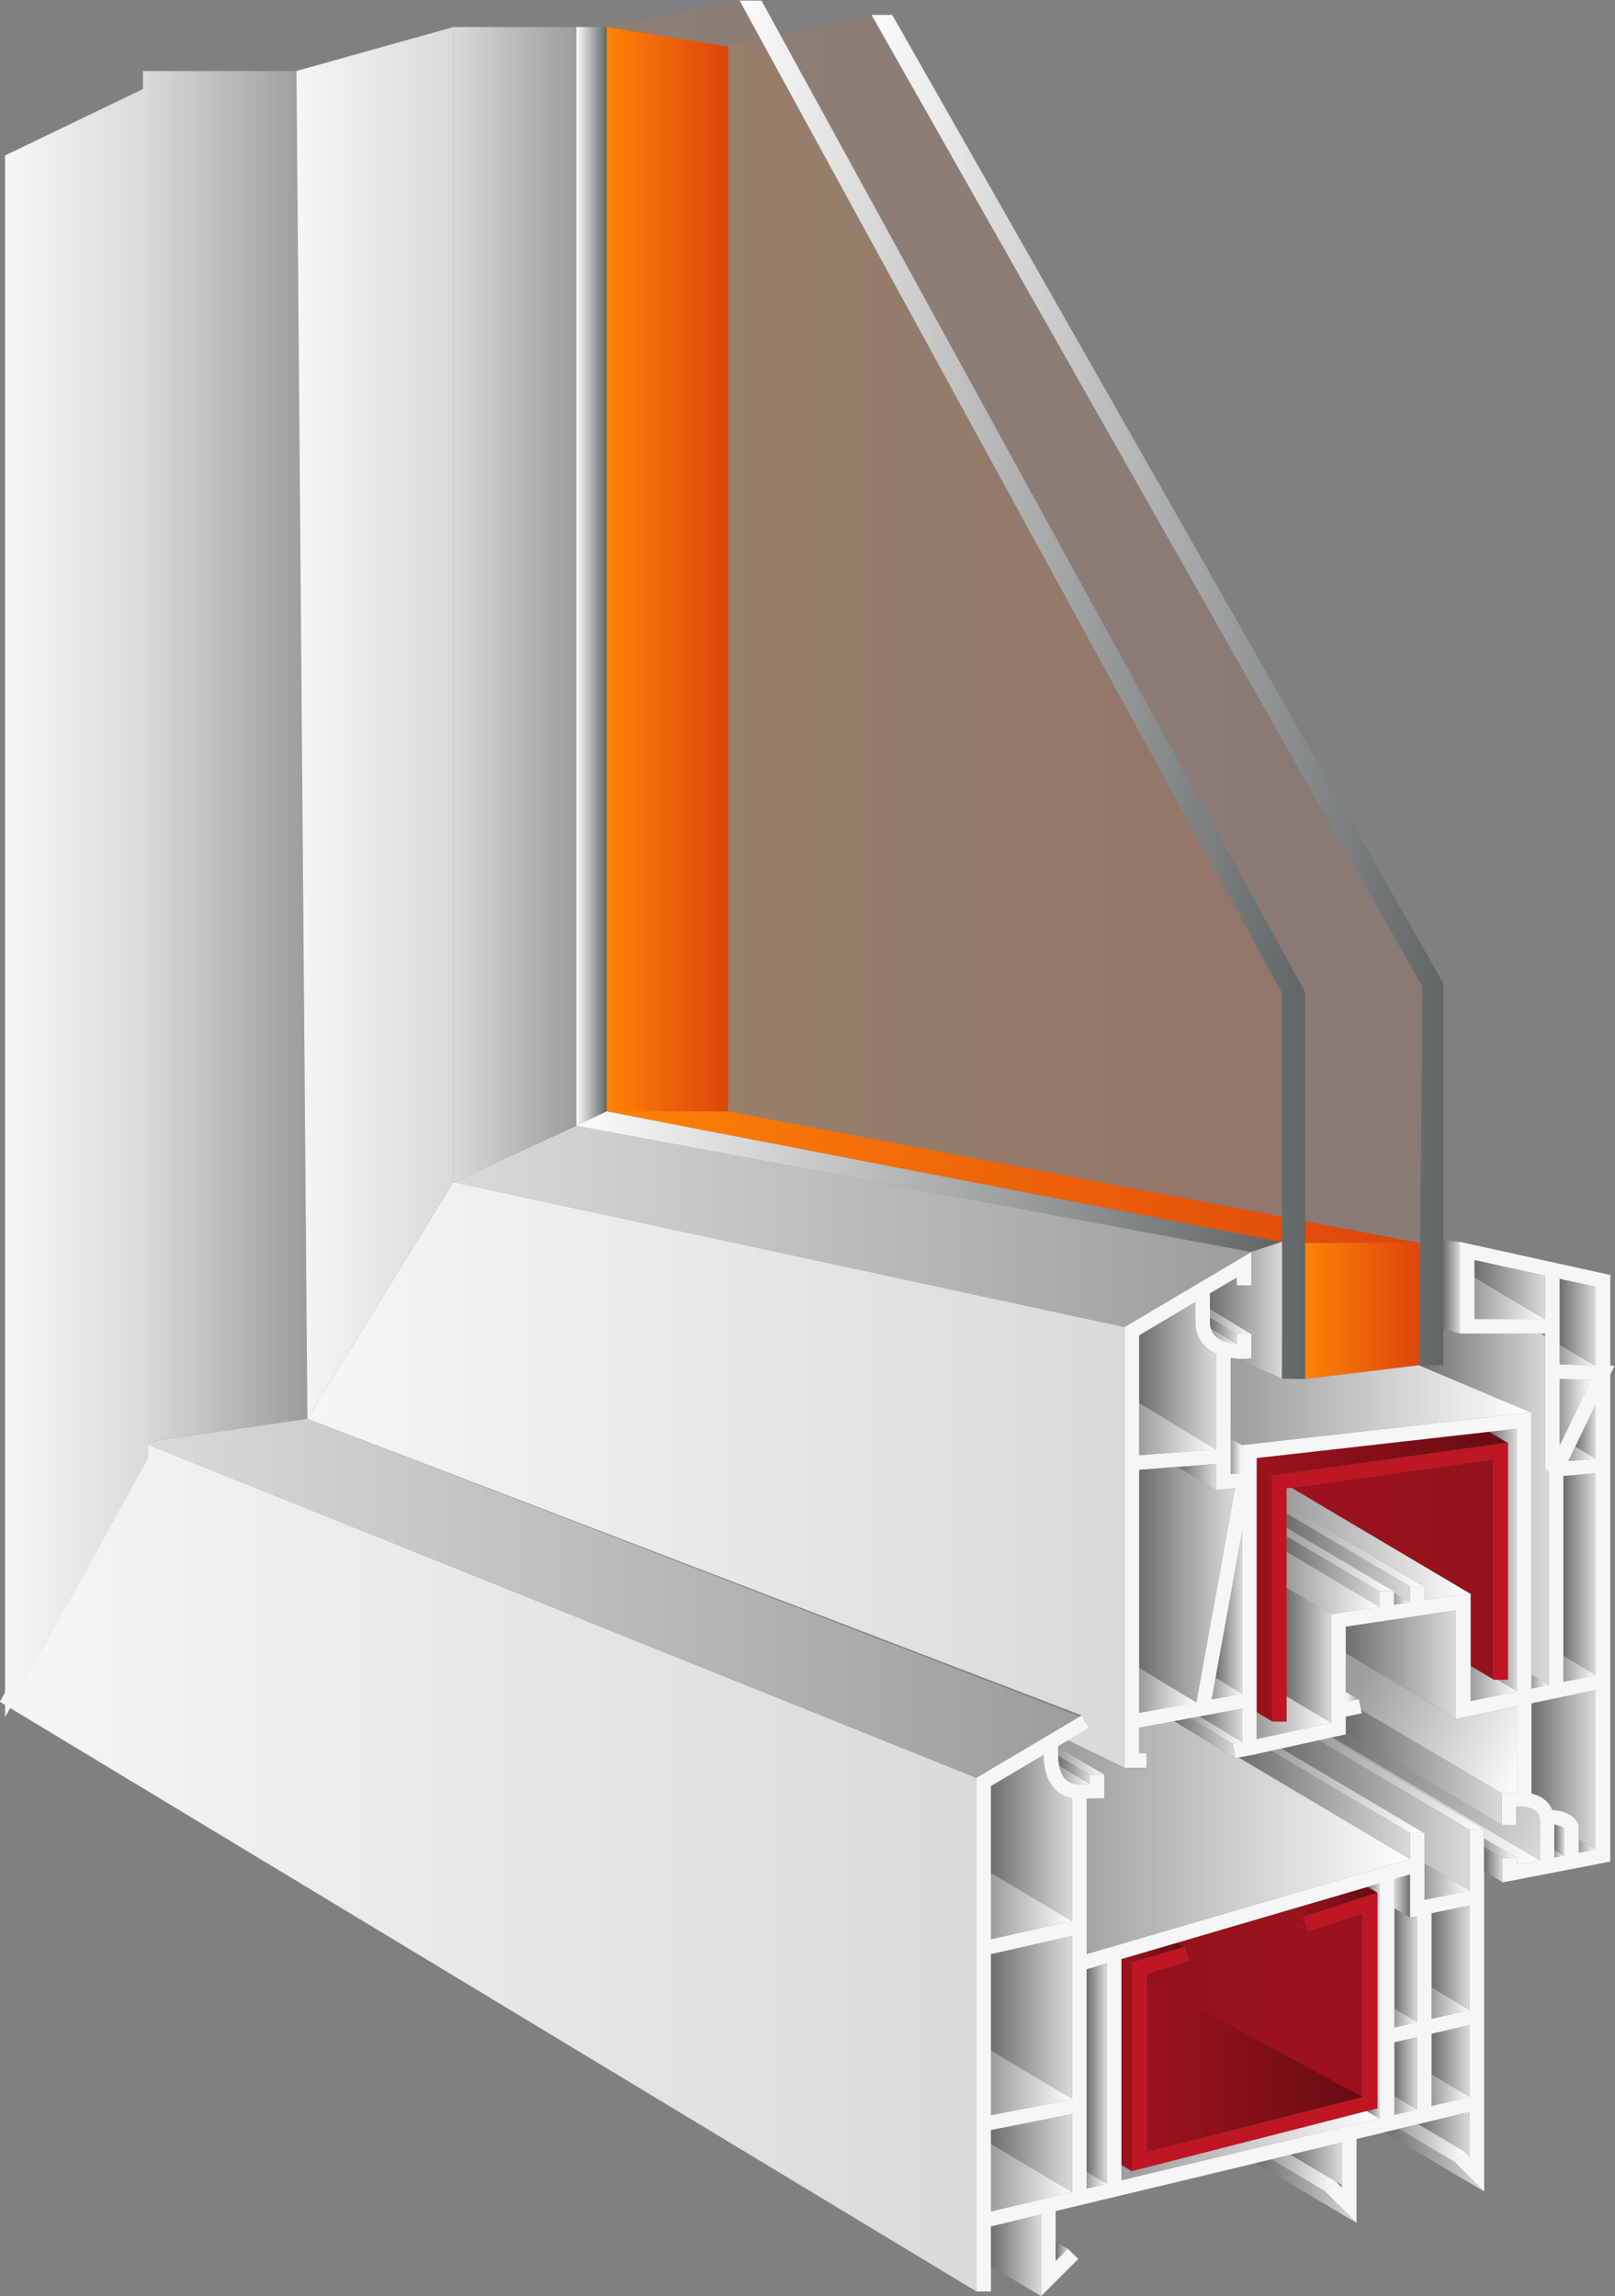 <svg xml:space="preserve" width="881.28" height="1253.27" xmlns="http://www.w3.org/2000/svg"><rect width="100%" height="100%" fill="#808080" stroke="none"/><defs><linearGradient x1="0" y1="0" x2="1" y2="0" gradientUnits="userSpaceOnUse" gradientTransform="matrix(67.294 0 0 -67.294 228.1 660.35)" spreadMethod="pad" id="a"><stop style="stop-opacity:1;stop-color:#dadada" offset="0"/><stop style="stop-opacity:1;stop-color:#9d9d9c" offset=".99"/><stop style="stop-opacity:1;stop-color:#9d9d9c" offset="1"/></linearGradient><linearGradient x1="0" y1="0" x2="1" y2="0" gradientUnits="userSpaceOnUse" gradientTransform="matrix(6.32 0 0 -6.32 740.43 193.85)" spreadMethod="pad" id="c"><stop style="stop-opacity:1;stop-color:#dadada" offset="0"/><stop style="stop-opacity:1;stop-color:#706f6f" offset=".99"/><stop style="stop-opacity:1;stop-color:#706f6f" offset="1"/></linearGradient><linearGradient x1="0" y1="0" x2="1" y2="0" gradientUnits="userSpaceOnUse" gradientTransform="matrix(-5.37 0 0 5.37 734.43 150.92)" spreadMethod="pad" id="d"><stop style="stop-opacity:1;stop-color:#dadada" offset="0"/><stop style="stop-opacity:1;stop-color:#706f6f" offset=".99"/><stop style="stop-opacity:1;stop-color:#706f6f" offset="1"/></linearGradient><linearGradient x1="0" y1="0" x2="1" y2="0" gradientUnits="userSpaceOnUse" gradientTransform="matrix(88.59 0 0 -88.59 638.87 148.57)" spreadMethod="pad" id="e"><stop style="stop-opacity:1;stop-color:#94121a" offset="0"/><stop style="stop-opacity:1;stop-color:#9c121c" offset=".99"/><stop style="stop-opacity:1;stop-color:#9c121c" offset="1"/></linearGradient><linearGradient x1="0" y1="0" x2="1" y2="0" gradientUnits="userSpaceOnUse" gradientTransform="matrix(-8.24 0 0 8.24 622.64 121.17)" spreadMethod="pad" id="f"><stop style="stop-opacity:1;stop-color:#dadada" offset="0"/><stop style="stop-opacity:1;stop-color:#706f6f" offset=".99"/><stop style="stop-opacity:1;stop-color:#706f6f" offset="1"/></linearGradient><linearGradient x1="0" y1="0" x2="1" y2="0" gradientUnits="userSpaceOnUse" gradientTransform="matrix(-10.86 0 0 10.86 678.05 309.88)" spreadMethod="pad" id="g"><stop style="stop-opacity:1;stop-color:#dadada" offset="0"/><stop style="stop-opacity:1;stop-color:#706f6f" offset=".99"/><stop style="stop-opacity:1;stop-color:#706f6f" offset="1"/></linearGradient><linearGradient x1="0" y1="0" x2="1" y2="0" gradientUnits="userSpaceOnUse" gradientTransform="matrix(-11.36 0 0 11.36 790.52 331.46)" spreadMethod="pad" id="h"><stop style="stop-opacity:1;stop-color:#dadada" offset="0"/><stop style="stop-opacity:1;stop-color:#706f6f" offset=".99"/><stop style="stop-opacity:1;stop-color:#706f6f" offset="1"/></linearGradient><linearGradient x1="0" y1="0" x2="1" y2="0" gradientUnits="userSpaceOnUse" gradientTransform="matrix(-18.24 0 0 18.24 714.52 292.47)" spreadMethod="pad" id="i"><stop style="stop-opacity:1;stop-color:#dadada" offset="0"/><stop style="stop-opacity:1;stop-color:#706f6f" offset=".99"/><stop style="stop-opacity:1;stop-color:#706f6f" offset="1"/></linearGradient><linearGradient x1="0" y1="0" x2="1" y2="0" gradientUnits="userSpaceOnUse" gradientTransform="matrix(-28.85 0 0 28.85 802.07 442.2)" spreadMethod="pad" id="j"><stop style="stop-opacity:1;stop-color:#dadada" offset="0"/><stop style="stop-opacity:1;stop-color:#706f6f" offset=".99"/><stop style="stop-opacity:1;stop-color:#706f6f" offset="1"/></linearGradient><linearGradient x1="0" y1="0" x2="1" y2="0" gradientUnits="userSpaceOnUse" gradientTransform="matrix(-12.95 0 0 12.95 821.02 392.03)" spreadMethod="pad" id="k"><stop style="stop-opacity:1;stop-color:#fff" offset="0"/><stop style="stop-opacity:1;stop-color:#9d9d9c" offset=".99"/><stop style="stop-opacity:1;stop-color:#9d9d9c" offset="1"/></linearGradient><linearGradient x1="0" y1="0" x2="1" y2="0" gradientUnits="userSpaceOnUse" gradientTransform="matrix(-8.32 0 0 8.32 822.75 384)" spreadMethod="pad" id="l"><stop style="stop-opacity:1;stop-color:#dadada" offset="0"/><stop style="stop-opacity:1;stop-color:#706f6f" offset=".99"/><stop style="stop-opacity:1;stop-color:#706f6f" offset="1"/></linearGradient><linearGradient x1="0" y1="0" x2="1" y2="0" gradientUnits="userSpaceOnUse" gradientTransform="matrix(-13.18 0 0 13.18 822.75 325.66)" spreadMethod="pad" id="m"><stop style="stop-opacity:1;stop-color:#dadada" offset="0"/><stop style="stop-opacity:1;stop-color:#706f6f" offset=".99"/><stop style="stop-opacity:1;stop-color:#706f6f" offset="1"/></linearGradient><linearGradient x1="0" y1="0" x2="1" y2="0" gradientUnits="userSpaceOnUse" gradientTransform="matrix(-26.23 0 0 26.23 822.75 245.57)" spreadMethod="pad" id="n"><stop style="stop-opacity:1;stop-color:#dadada" offset="0"/><stop style="stop-opacity:1;stop-color:#706f6f" offset=".99"/><stop style="stop-opacity:1;stop-color:#706f6f" offset="1"/></linearGradient><linearGradient x1="0" y1="0" x2="1" y2="0" gradientUnits="userSpaceOnUse" gradientTransform="matrix(-20.5 0 0 20.5 595.72 46.77)" spreadMethod="pad" id="p"><stop style="stop-opacity:1;stop-color:#dadada" offset="0"/><stop style="stop-opacity:1;stop-color:#706f6f" offset=".99"/><stop style="stop-opacity:1;stop-color:#706f6f" offset="1"/></linearGradient><linearGradient x1="0" y1="0" x2="1" y2="0" gradientUnits="userSpaceOnUse" gradientTransform="matrix(-33.18 0 0 33.18 608.4 78.54)" spreadMethod="pad" id="q"><stop style="stop-opacity:1;stop-color:#fff" offset="0"/><stop style="stop-opacity:1;stop-color:#9d9d9c" offset=".99"/><stop style="stop-opacity:1;stop-color:#9d9d9c" offset="1"/></linearGradient><linearGradient x1="0" y1="0" x2="1" y2="0" gradientUnits="userSpaceOnUse" gradientTransform="matrix(-4.86 0 0 4.86 606.58 48.38)" spreadMethod="pad" id="r"><stop style="stop-opacity:1;stop-color:#dadada" offset="0"/><stop style="stop-opacity:1;stop-color:#706f6f" offset=".99"/><stop style="stop-opacity:1;stop-color:#706f6f" offset="1"/></linearGradient><linearGradient x1="0" y1="0" x2="1" y2="0" gradientUnits="userSpaceOnUse" gradientTransform="matrix(-33.18 0 0 33.18 608.4 88.62)" spreadMethod="pad" id="s"><stop style="stop-opacity:1;stop-color:#dadada" offset="0"/><stop style="stop-opacity:1;stop-color:#706f6f" offset=".99"/><stop style="stop-opacity:1;stop-color:#706f6f" offset="1"/></linearGradient><linearGradient x1="0" y1="0" x2="1" y2="0" gradientUnits="userSpaceOnUse" gradientTransform="matrix(-8.23 0 0 8.23 622.63 77.53)" spreadMethod="pad" id="t"><stop style="stop-opacity:1;stop-color:#fff" offset="0"/><stop style="stop-opacity:1;stop-color:#9d9d9c" offset=".99"/><stop style="stop-opacity:1;stop-color:#9d9d9c" offset="1"/></linearGradient><linearGradient x1="0" y1="0" x2="1" y2="0" gradientUnits="userSpaceOnUse" gradientTransform="matrix(-33.18 0 0 33.18 608.4 117.38)" spreadMethod="pad" id="u"><stop style="stop-opacity:1;stop-color:#fff" offset="0"/><stop style="stop-opacity:1;stop-color:#9d9d9c" offset=".99"/><stop style="stop-opacity:1;stop-color:#9d9d9c" offset="1"/></linearGradient><linearGradient x1="0" y1="0" x2="1" y2="0" gradientUnits="userSpaceOnUse" gradientTransform="matrix(-105.51 0 0 105.51 734.15 91.66)" spreadMethod="pad" id="v"><stop style="stop-opacity:1;stop-color:#fff" offset="0"/><stop style="stop-opacity:1;stop-color:#9d9d9c" offset=".99"/><stop style="stop-opacity:1;stop-color:#9d9d9c" offset="1"/></linearGradient><linearGradient x1="0" y1="0" x2="1" y2="0" gradientUnits="userSpaceOnUse" gradientTransform="matrix(4.29 0 0 -4.29 628.64 124.81)" spreadMethod="pad" id="w"><stop style="stop-opacity:1;stop-color:#94121a" offset="0"/><stop style="stop-opacity:1;stop-color:#9c121c" offset=".99"/><stop style="stop-opacity:1;stop-color:#9c121c" offset="1"/></linearGradient><linearGradient x1="0" y1="0" x2="1" y2="0" gradientUnits="userSpaceOnUse" gradientTransform="matrix(-24.49 0 0 24.49 654.36 170.66)" spreadMethod="pad" id="x"><stop style="stop-opacity:1;stop-color:#660c12" offset="0"/><stop style="stop-opacity:1;stop-color:#9c121c" offset=".99"/><stop style="stop-opacity:1;stop-color:#9c121c" offset="1"/></linearGradient><linearGradient x1="0" y1="0" x2="1" y2="0" gradientUnits="userSpaceOnUse" gradientTransform="matrix(-33.16 0 0 33.16 608.38 189.76)" spreadMethod="pad" id="y"><stop style="stop-opacity:1;stop-color:#fff" offset="0"/><stop style="stop-opacity:1;stop-color:#9d9d9c" offset=".99"/><stop style="stop-opacity:1;stop-color:#9d9d9c" offset="1"/></linearGradient><linearGradient x1="0" y1="0" x2="1" y2="0" gradientUnits="userSpaceOnUse" gradientTransform="matrix(-33.18 0 0 33.18 608.4 144.2)" spreadMethod="pad" id="z"><stop style="stop-opacity:1;stop-color:#dadada" offset="0"/><stop style="stop-opacity:1;stop-color:#706f6f" offset=".99"/><stop style="stop-opacity:1;stop-color:#706f6f" offset="1"/></linearGradient><linearGradient x1="0" y1="0" x2="1" y2="0" gradientUnits="userSpaceOnUse" gradientTransform="matrix(-88.59 0 0 88.59 727.46 124.1)" spreadMethod="pad" id="A"><stop style="stop-opacity:1;stop-color:#660c12" offset="0"/><stop style="stop-opacity:1;stop-color:#9c121c" offset=".99"/><stop style="stop-opacity:1;stop-color:#9c121c" offset="1"/></linearGradient><linearGradient x1="0" y1="0" x2="1" y2="0" gradientUnits="userSpaceOnUse" gradientTransform="matrix(-33.18 0 0 33.18 608.4 217.64)" spreadMethod="pad" id="B"><stop style="stop-opacity:1;stop-color:#dadada" offset="0"/><stop style="stop-opacity:1;stop-color:#706f6f" offset=".99"/><stop style="stop-opacity:1;stop-color:#706f6f" offset="1"/></linearGradient><linearGradient x1="0" y1="0" x2="1" y2="0" gradientUnits="userSpaceOnUse" gradientTransform="matrix(12.19 0 0 -12.19 692.85 184)" spreadMethod="pad" id="C"><stop style="stop-opacity:1;stop-color:#94121a" offset="0"/><stop style="stop-opacity:1;stop-color:#9c121c" offset=".99"/><stop style="stop-opacity:1;stop-color:#9c121c" offset="1"/></linearGradient><linearGradient x1="0" y1="0" x2="1" y2="0" gradientUnits="userSpaceOnUse" gradientTransform="matrix(-35.37 0 0 35.37 733.31 191.4)" spreadMethod="pad" id="D"><stop style="stop-opacity:1;stop-color:#660c12" offset="0"/><stop style="stop-opacity:1;stop-color:#9c121c" offset=".99"/><stop style="stop-opacity:1;stop-color:#9c121c" offset="1"/></linearGradient><linearGradient x1="0" y1="0" x2="1" y2="0" gradientUnits="userSpaceOnUse" gradientTransform="matrix(-37.94 0 0 37.94 734.22 326.73)" spreadMethod="pad" id="E"><stop style="stop-opacity:1;stop-color:#dadada" offset="0"/><stop style="stop-opacity:1;stop-color:#706f6f" offset=".99"/><stop style="stop-opacity:1;stop-color:#706f6f" offset="1"/></linearGradient><linearGradient x1="0" y1="0" x2="1" y2="0" gradientUnits="userSpaceOnUse" gradientTransform="matrix(-43.79 0 0 43.79 740.07 331.68)" spreadMethod="pad" id="F"><stop style="stop-opacity:1;stop-color:#fff" offset="0"/><stop style="stop-opacity:1;stop-color:#9d9d9c" offset=".99"/><stop style="stop-opacity:1;stop-color:#9d9d9c" offset="1"/></linearGradient><linearGradient x1="0" y1="0" x2="1" y2="0" gradientUnits="userSpaceOnUse" gradientTransform="matrix(-6.52 0 0 6.52 746.74 315.56)" spreadMethod="pad" id="G"><stop style="stop-opacity:1;stop-color:#fff" offset="0"/><stop style="stop-opacity:1;stop-color:#9d9d9c" offset=".99"/><stop style="stop-opacity:1;stop-color:#9d9d9c" offset="1"/></linearGradient><linearGradient x1="0" y1="0" x2="1" y2="0" gradientUnits="userSpaceOnUse" gradientTransform="matrix(-50.47 0 0 50.47 746.75 332.32)" spreadMethod="pad" id="H"><stop style="stop-opacity:1;stop-color:#dadada" offset="0"/><stop style="stop-opacity:1;stop-color:#706f6f" offset=".99"/><stop style="stop-opacity:1;stop-color:#706f6f" offset="1"/></linearGradient><linearGradient x1="0" y1="0" x2="1" y2="0" gradientUnits="userSpaceOnUse" gradientTransform="matrix(-56.04 0 0 56.04 752.32 337.26)" spreadMethod="pad" id="I"><stop style="stop-opacity:1;stop-color:#fff" offset="0"/><stop style="stop-opacity:1;stop-color:#9d9d9c" offset=".99"/><stop style="stop-opacity:1;stop-color:#9d9d9c" offset="1"/></linearGradient><linearGradient x1="0" y1="0" x2="1" y2="0" gradientUnits="userSpaceOnUse" gradientTransform="matrix(-75.03 0 0 75.03 771.31 338.03)" spreadMethod="pad" id="J"><stop style="stop-opacity:1;stop-color:#fff" offset="0"/><stop style="stop-opacity:1;stop-color:#9d9d9c" offset=".99"/><stop style="stop-opacity:1;stop-color:#9d9d9c" offset="1"/></linearGradient><linearGradient x1="0" y1="0" x2="1" y2="0" gradientUnits="userSpaceOnUse" gradientTransform="matrix(-82.59 0 0 82.59 780.87 327.6)" spreadMethod="pad" id="K"><stop style="stop-opacity:1;stop-color:#94121a" offset="0"/><stop style="stop-opacity:1;stop-color:#9c121c" offset=".99"/><stop style="stop-opacity:1;stop-color:#9c121c" offset="1"/></linearGradient><linearGradient x1="0" y1="0" x2="1" y2="0" gradientUnits="userSpaceOnUse" gradientTransform="matrix(-18.88 0 0 18.88 790.52 280.88)" spreadMethod="pad" id="L"><stop style="stop-opacity:1;stop-color:#fff" offset="0"/><stop style="stop-opacity:1;stop-color:#9d9d9c" offset=".99"/><stop style="stop-opacity:1;stop-color:#9d9d9c" offset="1"/></linearGradient><linearGradient x1="0" y1="0" x2="1" y2="0" gradientUnits="userSpaceOnUse" gradientTransform="matrix(-102.56 0 0 102.56 786.61 374.86)" spreadMethod="pad" id="M"><stop style="stop-opacity:1;stop-color:#660c12" offset="0"/><stop style="stop-opacity:1;stop-color:#9c121c" offset=".99"/><stop style="stop-opacity:1;stop-color:#9c121c" offset="1"/></linearGradient><linearGradient x1="0" y1="0" x2="1" y2="0" gradientUnits="userSpaceOnUse" gradientTransform="matrix(6.23 0 0 -6.23 684.05 317.44)" spreadMethod="pad" id="N"><stop style="stop-opacity:1;stop-color:#94121a" offset="0"/><stop style="stop-opacity:1;stop-color:#9c121c" offset=".99"/><stop style="stop-opacity:1;stop-color:#9c121c" offset="1"/></linearGradient><linearGradient x1="0" y1="0" x2="1" y2="0" gradientUnits="userSpaceOnUse" gradientTransform="matrix(-37.94 0 0 37.94 734.22 322.05)" spreadMethod="pad" id="O"><stop style="stop-opacity:1;stop-color:#fff" offset="0"/><stop style="stop-opacity:1;stop-color:#9d9d9c" offset=".99"/><stop style="stop-opacity:1;stop-color:#9d9d9c" offset="1"/></linearGradient><linearGradient x1="0" y1="0" x2="1" y2="0" gradientUnits="userSpaceOnUse" gradientTransform="matrix(-30.38 0 0 30.38 714.43 266.88)" spreadMethod="pad" id="P"><stop style="stop-opacity:1;stop-color:#fff" offset="0"/><stop style="stop-opacity:1;stop-color:#9d9d9c" offset=".99"/><stop style="stop-opacity:1;stop-color:#9d9d9c" offset="1"/></linearGradient><linearGradient x1="0" y1="0" x2="1" y2="0" gradientUnits="userSpaceOnUse" gradientTransform="matrix(-13.18 0 0 13.18 822.75 286.88)" spreadMethod="pad" id="Q"><stop style="stop-opacity:1;stop-color:#fff" offset="0"/><stop style="stop-opacity:1;stop-color:#9d9d9c" offset=".99"/><stop style="stop-opacity:1;stop-color:#9d9d9c" offset="1"/></linearGradient><linearGradient x1="0" y1="0" x2="1" y2="0" gradientUnits="userSpaceOnUse" gradientTransform="matrix(-11.16 0 0 11.16 822.74 374.94)" spreadMethod="pad" id="R"><stop style="stop-opacity:1;stop-color:#fff" offset="0"/><stop style="stop-opacity:1;stop-color:#9d9d9c" offset=".99"/><stop style="stop-opacity:1;stop-color:#9d9d9c" offset="1"/></linearGradient><linearGradient x1="0" y1="0" x2="1" y2="0" gradientUnits="userSpaceOnUse" gradientTransform="matrix(-14.12 0 0 14.12 822.2 415.37)" spreadMethod="pad" id="S"><stop style="stop-opacity:1;stop-color:#fff" offset="0"/><stop style="stop-opacity:1;stop-color:#9d9d9c" offset=".99"/><stop style="stop-opacity:1;stop-color:#9d9d9c" offset="1"/></linearGradient><linearGradient x1="0" y1="0" x2="1" y2="0" gradientUnits="userSpaceOnUse" gradientTransform="matrix(-14.68 0 0 14.68 822.75 428.87)" spreadMethod="pad" id="T"><stop style="stop-opacity:1;stop-color:#dadada" offset="0"/><stop style="stop-opacity:1;stop-color:#706f6f" offset=".99"/><stop style="stop-opacity:1;stop-color:#706f6f" offset="1"/></linearGradient><linearGradient x1="0" y1="0" x2="1" y2="0" gradientUnits="userSpaceOnUse" gradientTransform="matrix(-28.52 0 0 28.52 801.74 438.6)" spreadMethod="pad" id="U"><stop style="stop-opacity:1;stop-color:#fff" offset="0"/><stop style="stop-opacity:1;stop-color:#9d9d9c" offset=".99"/><stop style="stop-opacity:1;stop-color:#9d9d9c" offset="1"/></linearGradient><linearGradient x1="0" y1="0" x2="1" y2="0" gradientUnits="userSpaceOnUse" gradientTransform="matrix(-7.05 0 0 7.05 803.57 281.7)" spreadMethod="pad" id="V"><stop style="stop-opacity:1;stop-color:#fff" offset="0"/><stop style="stop-opacity:1;stop-color:#9d9d9c" offset=".99"/><stop style="stop-opacity:1;stop-color:#9d9d9c" offset="1"/></linearGradient><linearGradient x1="0" y1="0" x2="1" y2="0" gradientUnits="userSpaceOnUse" gradientTransform="matrix(-3.89 0 0 3.89 809.76 211.18)" spreadMethod="pad" id="W"><stop style="stop-opacity:1;stop-color:#fff" offset="0"/><stop style="stop-opacity:1;stop-color:#9d9d9c" offset=".99"/><stop style="stop-opacity:1;stop-color:#9d9d9c" offset="1"/></linearGradient><linearGradient x1="0" y1="0" x2="1" y2="0" gradientUnits="userSpaceOnUse" gradientTransform="matrix(-3.98 0 0 3.98 809.85 216.73)" spreadMethod="pad" id="X"><stop style="stop-opacity:1;stop-color:#dadada" offset="0"/><stop style="stop-opacity:1;stop-color:#706f6f" offset=".99"/><stop style="stop-opacity:1;stop-color:#706f6f" offset="1"/></linearGradient><linearGradient x1="0" y1="0" x2="1" y2="0" gradientUnits="userSpaceOnUse" gradientTransform="matrix(-6.9 0 0 6.9 822.75 214.32)" spreadMethod="pad" id="Y"><stop style="stop-opacity:1;stop-color:#fff" offset="0"/><stop style="stop-opacity:1;stop-color:#9d9d9c" offset=".99"/><stop style="stop-opacity:1;stop-color:#9d9d9c" offset="1"/></linearGradient><linearGradient x1="0" y1="0" x2="1" y2="0" gradientUnits="userSpaceOnUse" gradientTransform="matrix(-7.55 0 0 7.55 784.66 206.75)" spreadMethod="pad" id="Z"><stop style="stop-opacity:1;stop-color:#dadada" offset="0"/><stop style="stop-opacity:1;stop-color:#706f6f" offset=".99"/><stop style="stop-opacity:1;stop-color:#706f6f" offset="1"/></linearGradient><linearGradient x1="0" y1="0" x2="1" y2="0" gradientUnits="userSpaceOnUse" gradientTransform="matrix(-13.36 0 0 13.36 790.47 213.46)" spreadMethod="pad" id="aa"><stop style="stop-opacity:1;stop-color:#fff" offset="0"/><stop style="stop-opacity:1;stop-color:#9d9d9c" offset=".99"/><stop style="stop-opacity:1;stop-color:#9d9d9c" offset="1"/></linearGradient><linearGradient x1="0" y1="0" x2="1" y2="0" gradientUnits="userSpaceOnUse" gradientTransform="matrix(-86.01 0 0 86.01 799.87 232.77)" spreadMethod="pad" id="ab"><stop style="stop-opacity:1;stop-color:#fff" offset="0"/><stop style="stop-opacity:1;stop-color:#9d9d9c" offset=".99"/><stop style="stop-opacity:1;stop-color:#9d9d9c" offset="1"/></linearGradient><linearGradient x1="0" y1="0" x2="1" y2="0" gradientUnits="userSpaceOnUse" gradientTransform="scale(-97.916 97.916) rotate(23.53 -9.42 -18.59)" spreadMethod="pad" id="ac"><stop style="stop-opacity:1;stop-color:#dadada" offset="0"/><stop style="stop-opacity:1;stop-color:#706f6f" offset=".99"/><stop style="stop-opacity:1;stop-color:#706f6f" offset="1"/></linearGradient><linearGradient x1="0" y1="0" x2="1" y2="0" gradientUnits="userSpaceOnUse" gradientTransform="matrix(-63.89 0 0 63.89 784.4 246.53)" spreadMethod="pad" id="ad"><stop style="stop-opacity:1;stop-color:#dadada" offset="0"/><stop style="stop-opacity:1;stop-color:#706f6f" offset=".99"/><stop style="stop-opacity:1;stop-color:#706f6f" offset="1"/></linearGradient><linearGradient x1="0" y1="0" x2="1" y2="0" gradientUnits="userSpaceOnUse" gradientTransform="matrix(-45.12 0 0 45.12 765.64 288.68)" spreadMethod="pad" id="ae"><stop style="stop-opacity:1;stop-color:#dadada" offset="0"/><stop style="stop-opacity:1;stop-color:#706f6f" offset=".99"/><stop style="stop-opacity:1;stop-color:#706f6f" offset="1"/></linearGradient><linearGradient x1="0" y1="0" x2="1" y2="0" gradientUnits="userSpaceOnUse" gradientTransform="matrix(5.3 0 0 -5.3 720.52 275.4)" spreadMethod="pad" id="af"><stop style="stop-opacity:1;stop-color:#fff" offset="0"/><stop style="stop-opacity:1;stop-color:#9d9d9c" offset=".99"/><stop style="stop-opacity:1;stop-color:#9d9d9c" offset="1"/></linearGradient><linearGradient x1="0" y1="0" x2="1" y2="0" gradientUnits="userSpaceOnUse" gradientTransform="scale(-79.558 79.558) rotate(23.53 -12.53 -22.5)" spreadMethod="pad" id="ag"><stop style="stop-opacity:1;stop-color:#fff" offset="0"/><stop style="stop-opacity:1;stop-color:#9d9d9c" offset=".99"/><stop style="stop-opacity:1;stop-color:#9d9d9c" offset="1"/></linearGradient><linearGradient x1="0" y1="0" x2="1" y2="0" gradientUnits="userSpaceOnUse" gradientTransform="matrix(-20.97 0 0 20.97 771.11 96.4)" spreadMethod="pad" id="ah"><stop style="stop-opacity:1;stop-color:#dadada" offset="0"/><stop style="stop-opacity:1;stop-color:#706f6f" offset=".99"/><stop style="stop-opacity:1;stop-color:#706f6f" offset="1"/></linearGradient><linearGradient x1="0" y1="0" x2="1" y2="0" gradientUnits="userSpaceOnUse" gradientTransform="matrix(-9.16 0 0 9.16 749.6 108.1)" spreadMethod="pad" id="ai"><stop style="stop-opacity:1;stop-color:#fff" offset="0"/><stop style="stop-opacity:1;stop-color:#9d9d9c" offset=".99"/><stop style="stop-opacity:1;stop-color:#9d9d9c" offset="1"/></linearGradient><linearGradient x1="0" y1="0" x2="1" y2="0" gradientUnits="userSpaceOnUse" gradientTransform="matrix(-9.2 0 0 9.2 749.63 121.27)" spreadMethod="pad" id="aj"><stop style="stop-opacity:1;stop-color:#dadada" offset="0"/><stop style="stop-opacity:1;stop-color:#706f6f" offset=".99"/><stop style="stop-opacity:1;stop-color:#706f6f" offset="1"/></linearGradient><linearGradient x1="0" y1="0" x2="1" y2="0" gradientUnits="userSpaceOnUse" gradientTransform="matrix(-15.48 0 0 15.48 771.11 114.38)" spreadMethod="pad" id="ak"><stop style="stop-opacity:1;stop-color:#fff" offset="0"/><stop style="stop-opacity:1;stop-color:#9d9d9c" offset=".99"/><stop style="stop-opacity:1;stop-color:#9d9d9c" offset="1"/></linearGradient><linearGradient x1="0" y1="0" x2="1" y2="0" gradientUnits="userSpaceOnUse" gradientTransform="matrix(-15.48 0 0 15.48 771.11 126.35)" spreadMethod="pad" id="al"><stop style="stop-opacity:1;stop-color:#dadada" offset="0"/><stop style="stop-opacity:1;stop-color:#706f6f" offset=".99"/><stop style="stop-opacity:1;stop-color:#706f6f" offset="1"/></linearGradient><linearGradient x1="0" y1="0" x2="1" y2="0" gradientUnits="userSpaceOnUse" gradientTransform="matrix(-9.2 0 0 9.2 749.63 143.91)" spreadMethod="pad" id="am"><stop style="stop-opacity:1;stop-color:#fff" offset="0"/><stop style="stop-opacity:1;stop-color:#9d9d9c" offset=".99"/><stop style="stop-opacity:1;stop-color:#9d9d9c" offset="1"/></linearGradient><linearGradient x1="0" y1="0" x2="1" y2="0" gradientUnits="userSpaceOnUse" gradientTransform="matrix(-15.48 0 0 15.48 771.11 150.02)" spreadMethod="pad" id="an"><stop style="stop-opacity:1;stop-color:#fff" offset="0"/><stop style="stop-opacity:1;stop-color:#9d9d9c" offset=".99"/><stop style="stop-opacity:1;stop-color:#9d9d9c" offset="1"/></linearGradient><linearGradient x1="0" y1="0" x2="1" y2="0" gradientUnits="userSpaceOnUse" gradientTransform="matrix(-9.2 0 0 9.2 749.63 165.52)" spreadMethod="pad" id="ao"><stop style="stop-opacity:1;stop-color:#dadada" offset="0"/><stop style="stop-opacity:1;stop-color:#706f6f" offset=".99"/><stop style="stop-opacity:1;stop-color:#706f6f" offset="1"/></linearGradient><linearGradient x1="0" y1="0" x2="1" y2="0" gradientUnits="userSpaceOnUse" gradientTransform="matrix(-15.48 0 0 15.48 771.11 168.6)" spreadMethod="pad" id="ap"><stop style="stop-opacity:1;stop-color:#dadada" offset="0"/><stop style="stop-opacity:1;stop-color:#706f6f" offset=".99"/><stop style="stop-opacity:1;stop-color:#706f6f" offset="1"/></linearGradient><linearGradient x1="0" y1="0" x2="1" y2="0" gradientUnits="userSpaceOnUse" gradientTransform="matrix(-62.5 0 0 62.5 752.46 236.96)" spreadMethod="pad" id="aq"><stop style="stop-opacity:1;stop-color:#fff" offset="0"/><stop style="stop-opacity:1;stop-color:#9d9d9c" offset=".99"/><stop style="stop-opacity:1;stop-color:#9d9d9c" offset="1"/></linearGradient><linearGradient x1="0" y1="0" x2="1" y2="0" gradientUnits="userSpaceOnUse" gradientTransform="matrix(-76.87 0 0 76.87 771.11 226.89)" spreadMethod="pad" id="ar"><stop style="stop-opacity:1;stop-color:#dadada" offset="0"/><stop style="stop-opacity:1;stop-color:#706f6f" offset=".99"/><stop style="stop-opacity:1;stop-color:#706f6f" offset="1"/></linearGradient><linearGradient x1="0" y1="0" x2="1" y2="0" gradientUnits="userSpaceOnUse" gradientTransform="matrix(-67.53 0 0 67.53 776.98 239.8)" spreadMethod="pad" id="as"><stop style="stop-opacity:1;stop-color:#fff" offset="0"/><stop style="stop-opacity:1;stop-color:#9d9d9c" offset=".99"/><stop style="stop-opacity:1;stop-color:#9d9d9c" offset="1"/></linearGradient><linearGradient x1="0" y1="0" x2="1" y2="0" gradientUnits="userSpaceOnUse" gradientTransform="matrix(-18.36 0 0 18.36 771.11 199.7)" spreadMethod="pad" id="at"><stop style="stop-opacity:1;stop-color:#fff" offset="0"/><stop style="stop-opacity:1;stop-color:#9d9d9c" offset=".99"/><stop style="stop-opacity:1;stop-color:#9d9d9c" offset="1"/></linearGradient><linearGradient x1="0" y1="0" x2="1" y2="0" gradientUnits="userSpaceOnUse" gradientTransform="matrix(-70.12 0 0 70.12 746.75 231.16)" spreadMethod="pad" id="au"><stop style="stop-opacity:1;stop-color:#dadada" offset="0"/><stop style="stop-opacity:1;stop-color:#706f6f" offset=".99"/><stop style="stop-opacity:1;stop-color:#706f6f" offset="1"/></linearGradient><linearGradient x1="0" y1="0" x2="1" y2="0" gradientUnits="userSpaceOnUse" gradientTransform="matrix(-26.28 0 0 26.28 716.2 80.43)" spreadMethod="pad" id="av"><stop style="stop-opacity:1;stop-color:#fff" offset="0"/><stop style="stop-opacity:1;stop-color:#9d9d9c" offset=".99"/><stop style="stop-opacity:1;stop-color:#9d9d9c" offset="1"/></linearGradient><linearGradient x1="0" y1="0" x2="1" y2="0" gradientUnits="userSpaceOnUse" gradientTransform="matrix(-20.93 0 0 20.93 718.88 84.24)" spreadMethod="pad" id="aw"><stop style="stop-opacity:1;stop-color:#dadada" offset="0"/><stop style="stop-opacity:1;stop-color:#706f6f" offset=".99"/><stop style="stop-opacity:1;stop-color:#706f6f" offset="1"/></linearGradient><linearGradient x1="0" y1="0" x2="1" y2="0" gradientUnits="userSpaceOnUse" gradientTransform="matrix(-27.2 0 0 27.2 769.32 92.66)" spreadMethod="pad" id="ax"><stop style="stop-opacity:1;stop-color:#fff" offset="0"/><stop style="stop-opacity:1;stop-color:#9d9d9c" offset=".99"/><stop style="stop-opacity:1;stop-color:#9d9d9c" offset="1"/></linearGradient><linearGradient x1="0" y1="0" x2="1" y2="0" gradientUnits="userSpaceOnUse" gradientTransform="matrix(-40.75 0 0 40.75 777.01 85.74)" spreadMethod="pad" id="ay"><stop style="stop-opacity:1;stop-color:#dadada" offset="0"/><stop style="stop-opacity:1;stop-color:#706f6f" offset=".99"/><stop style="stop-opacity:1;stop-color:#706f6f" offset="1"/></linearGradient><linearGradient x1="0" y1="0" x2="1" y2="0" gradientUnits="userSpaceOnUse" gradientTransform="matrix(-41.29 0 0 41.29 724.88 73.02)" spreadMethod="pad" id="az"><stop style="stop-opacity:1;stop-color:#dadada" offset="0"/><stop style="stop-opacity:1;stop-color:#706f6f" offset=".99"/><stop style="stop-opacity:1;stop-color:#706f6f" offset="1"/></linearGradient><linearGradient x1="0" y1="0" x2="1" y2="0" gradientUnits="userSpaceOnUse" gradientTransform="matrix(-12.51 0 0 12.51 615.7 243.45)" spreadMethod="pad" id="aA"><stop style="stop-opacity:1;stop-color:#fff" offset="0"/><stop style="stop-opacity:1;stop-color:#9d9d9c" offset=".99"/><stop style="stop-opacity:1;stop-color:#9d9d9c" offset="1"/></linearGradient><linearGradient x1="0" y1="0" x2="1" y2="0" gradientUnits="userSpaceOnUse" gradientTransform="matrix(-12.96 0 0 12.96 615.7 245.54)" spreadMethod="pad" id="aB"><stop style="stop-opacity:1;stop-color:#dadada" offset="0"/><stop style="stop-opacity:1;stop-color:#706f6f" offset=".99"/><stop style="stop-opacity:1;stop-color:#706f6f" offset="1"/></linearGradient><linearGradient x1="0" y1="0" x2="1" y2="0" gradientUnits="userSpaceOnUse" gradientTransform="matrix(-18.896 0 0 18.896 621.61 249.18)" spreadMethod="pad" id="aC"><stop style="stop-opacity:1;stop-color:#fff" offset="0"/><stop style="stop-opacity:1;stop-color:#9d9d9c" offset=".99"/><stop style="stop-opacity:1;stop-color:#9d9d9c" offset="1"/></linearGradient><linearGradient x1="0" y1="0" x2="1" y2="0" gradientUnits="userSpaceOnUse" gradientTransform="matrix(399.702 0 0 -399.702 169.52 205.76)" spreadMethod="pad" id="aD"><stop style="stop-opacity:1;stop-color:#f6f6f6" offset="0"/><stop style="stop-opacity:1;stop-color:#dadada" offset=".99"/><stop style="stop-opacity:1;stop-color:#dadada" offset="1"/></linearGradient><linearGradient x1="0" y1="0" x2="1" y2="0" gradientUnits="userSpaceOnUse" gradientTransform="matrix(58.588 0 0 -58.588 171.64 600.93)" spreadMethod="pad" id="aE"><stop style="stop-opacity:1;stop-color:#f6f6f6" offset="0"/><stop style="stop-opacity:1;stop-color:#dadada" offset=".99"/><stop style="stop-opacity:1;stop-color:#dadada" offset="1"/></linearGradient><linearGradient x1="0" y1="0" x2="1" y2="0" gradientUnits="userSpaceOnUse" gradientTransform="matrix(383.494 0 0 -383.494 228.1 315.77)" spreadMethod="pad" id="aF"><stop style="stop-opacity:1;stop-color:#dadada" offset="0"/><stop style="stop-opacity:1;stop-color:#9d9d9c" offset=".99"/><stop style="stop-opacity:1;stop-color:#9d9d9c" offset="1"/></linearGradient><linearGradient x1="0" y1="0" x2="1" y2="0" gradientUnits="userSpaceOnUse" gradientTransform="matrix(334.53 0 0 -334.53 295.4 366.3)" spreadMethod="pad" id="aG"><stop style="stop-opacity:1;stop-color:#f6f6f6" offset="0"/><stop style="stop-opacity:1;stop-color:#dadada" offset=".99"/><stop style="stop-opacity:1;stop-color:#dadada" offset="1"/></linearGradient><linearGradient x1="0" y1="0" x2="1" y2="0" gradientUnits="userSpaceOnUse" gradientTransform="matrix(64.235 0 0 -64.235 290.93 674.21)" spreadMethod="pad" id="aH"><stop style="stop-opacity:1;stop-color:#f6f6f6" offset="0"/><stop style="stop-opacity:1;stop-color:#dadada" offset=".99"/><stop style="stop-opacity:1;stop-color:#dadada" offset="1"/></linearGradient><linearGradient x1="0" y1="0" x2="1" y2="0" gradientUnits="userSpaceOnUse" gradientTransform="matrix(326.645 0 0 -326.645 355.17 468.07)" spreadMethod="pad" id="aI"><stop style="stop-opacity:1;stop-color:#dadada" offset="0"/><stop style="stop-opacity:1;stop-color:#9d9d9c" offset=".99"/><stop style="stop-opacity:1;stop-color:#9d9d9c" offset="1"/></linearGradient><linearGradient x1="0" y1="0" x2="1" y2="0" gradientUnits="userSpaceOnUse" gradientTransform="matrix(50.353 0 0 -50.353 355.17 722.68)" spreadMethod="pad" id="aJ"><stop style="stop-opacity:1;stop-color:#dadada" offset="0"/><stop style="stop-opacity:1;stop-color:#9d9d9c" offset=".99"/><stop style="stop-opacity:1;stop-color:#9d9d9c" offset="1"/></linearGradient><linearGradient x1="0" y1="0" x2="1" y2="0" gradientUnits="userSpaceOnUse" gradientTransform="matrix(-143.93 0 0 143.93 746.75 217.77)" spreadMethod="pad" id="aK"><stop style="stop-opacity:1;stop-color:#fff" offset="0"/><stop style="stop-opacity:1;stop-color:#9d9d9c" offset=".99"/><stop style="stop-opacity:1;stop-color:#9d9d9c" offset="1"/></linearGradient><linearGradient x1="0" y1="0" x2="1" y2="0" gradientUnits="userSpaceOnUse" gradientTransform="matrix(-25 0 0 25 675.28 258.5)" spreadMethod="pad" id="aL"><stop style="stop-opacity:1;stop-color:#dadada" offset="0"/><stop style="stop-opacity:1;stop-color:#706f6f" offset=".99"/><stop style="stop-opacity:1;stop-color:#706f6f" offset="1"/></linearGradient><linearGradient x1="0" y1="0" x2="1" y2="0" gradientUnits="userSpaceOnUse" gradientTransform="matrix(-21.17 0 0 21.17 678.04 261.79)" spreadMethod="pad" id="aM"><stop style="stop-opacity:1;stop-color:#fff" offset="0"/><stop style="stop-opacity:1;stop-color:#9d9d9c" offset=".99"/><stop style="stop-opacity:1;stop-color:#9d9d9c" offset="1"/></linearGradient><linearGradient x1="0" y1="0" x2="1" y2="0" gradientUnits="userSpaceOnUse" gradientTransform="matrix(-23.29 0 0 23.29 659.22 278.08)" spreadMethod="pad" id="aN"><stop style="stop-opacity:1;stop-color:#fff" offset="0"/><stop style="stop-opacity:1;stop-color:#9d9d9c" offset=".99"/><stop style="stop-opacity:1;stop-color:#9d9d9c" offset="1"/></linearGradient><linearGradient x1="0" y1="0" x2="1" y2="0" gradientUnits="userSpaceOnUse" gradientTransform="matrix(-17.3 0 0 17.3 678.05 263.77)" spreadMethod="pad" id="aO"><stop style="stop-opacity:1;stop-color:#dadada" offset="0"/><stop style="stop-opacity:1;stop-color:#706f6f" offset=".99"/><stop style="stop-opacity:1;stop-color:#706f6f" offset="1"/></linearGradient><linearGradient x1="0" y1="0" x2="1" y2="0" gradientUnits="userSpaceOnUse" gradientTransform="matrix(-39.23 0 0 39.23 675.16 321.38)" spreadMethod="pad" id="aP"><stop style="stop-opacity:1;stop-color:#dadada" offset="0"/><stop style="stop-opacity:1;stop-color:#706f6f" offset=".99"/><stop style="stop-opacity:1;stop-color:#706f6f" offset="1"/></linearGradient><linearGradient x1="0" y1="0" x2="1" y2="0" gradientUnits="userSpaceOnUse" gradientTransform="matrix(-12.34 0 0 12.34 677.94 278.79)" spreadMethod="pad" id="aQ"><stop style="stop-opacity:1;stop-color:#fff" offset="0"/><stop style="stop-opacity:1;stop-color:#9d9d9c" offset=".99"/><stop style="stop-opacity:1;stop-color:#9d9d9c" offset="1"/></linearGradient><linearGradient x1="0" y1="0" x2="1" y2="0" gradientUnits="userSpaceOnUse" gradientTransform="matrix(-15.57 0 0 15.57 667.34 365.44)" spreadMethod="pad" id="aR"><stop style="stop-opacity:1;stop-color:#dadada" offset="0"/><stop style="stop-opacity:1;stop-color:#706f6f" offset=".99"/><stop style="stop-opacity:1;stop-color:#706f6f" offset="1"/></linearGradient><linearGradient x1="0" y1="0" x2="1" y2="0" gradientUnits="userSpaceOnUse" gradientTransform="matrix(-31.39 0 0 31.39 667.32 385.06)" spreadMethod="pad" id="aS"><stop style="stop-opacity:1;stop-color:#fff" offset="0"/><stop style="stop-opacity:1;stop-color:#9d9d9c" offset=".99"/><stop style="stop-opacity:1;stop-color:#9d9d9c" offset="1"/></linearGradient><linearGradient x1="0" y1="0" x2="1" y2="0" gradientUnits="userSpaceOnUse" gradientTransform="matrix(-31.41 0 0 31.41 667.34 406.9)" spreadMethod="pad" id="aT"><stop style="stop-opacity:1;stop-color:#dadada" offset="0"/><stop style="stop-opacity:1;stop-color:#706f6f" offset=".99"/><stop style="stop-opacity:1;stop-color:#706f6f" offset="1"/></linearGradient><linearGradient x1="0" y1="0" x2="1" y2="0" gradientUnits="userSpaceOnUse" gradientTransform="matrix(-4.71 0 0 4.71 678.05 373.98)" spreadMethod="pad" id="aU"><stop style="stop-opacity:1;stop-color:#fff" offset="0"/><stop style="stop-opacity:1;stop-color:#9d9d9c" offset=".99"/><stop style="stop-opacity:1;stop-color:#9d9d9c" offset="1"/></linearGradient><linearGradient x1="0" y1="0" x2="1" y2="0" gradientUnits="userSpaceOnUse" gradientTransform="matrix(-10.94 0 0 10.94 675.81 425.3)" spreadMethod="pad" id="aV"><stop style="stop-opacity:1;stop-color:#dadada" offset="0"/><stop style="stop-opacity:1;stop-color:#706f6f" offset=".99"/><stop style="stop-opacity:1;stop-color:#706f6f" offset="1"/></linearGradient><linearGradient x1="0" y1="0" x2="1" y2="0" gradientUnits="userSpaceOnUse" gradientTransform="matrix(-10.55 0 0 10.55 675.8 423.08)" spreadMethod="pad" id="aW"><stop style="stop-opacity:1;stop-color:#fff" offset="0"/><stop style="stop-opacity:1;stop-color:#9d9d9c" offset=".99"/><stop style="stop-opacity:1;stop-color:#9d9d9c" offset="1"/></linearGradient><linearGradient x1="0" y1="0" x2="1" y2="0" gradientUnits="userSpaceOnUse" gradientTransform="matrix(-16.75 0 0 16.75 681.62 429.15)" spreadMethod="pad" id="aX"><stop style="stop-opacity:1;stop-color:#fff" offset="0"/><stop style="stop-opacity:1;stop-color:#9d9d9c" offset=".99"/><stop style="stop-opacity:1;stop-color:#9d9d9c" offset="1"/></linearGradient><linearGradient x1="0" y1="0" x2="1" y2="0" gradientUnits="userSpaceOnUse" gradientTransform="matrix(12.471 0 0 -12.471 405.52 734.21)" spreadMethod="pad" id="aY"><stop style="stop-opacity:1;stop-color:#fcfcfc" offset="0"/><stop style="stop-opacity:1;stop-color:#606565" offset="1"/></linearGradient><linearGradient x1="0" y1="0" x2="1" y2="0" gradientUnits="userSpaceOnUse" gradientTransform="matrix(288.76 0 0 -288.76 405.52 486.37)" spreadMethod="pad" id="aZ"><stop style="stop-opacity:1;stop-color:#fcfcfc" offset="0"/><stop style="stop-opacity:1;stop-color:#606565" offset="1"/></linearGradient><linearGradient x1="0" y1="0" x2="1" y2="0" gradientUnits="userSpaceOnUse" gradientTransform="matrix(276.292 0 0 -276.292 418 715.84)" spreadMethod="pad" id="bc"><stop style="stop-opacity:1;stop-color:#fe8207" offset="0"/><stop style="stop-opacity:1;stop-color:#dc450a" offset="1"/></linearGradient><linearGradient x1="0" y1="0" x2="1" y2="0" gradientUnits="userSpaceOnUse" gradientTransform="matrix(49.647 0 0 -49.647 418 737.15)" spreadMethod="pad" id="bd"><stop style="stop-opacity:1;stop-color:#fe8207" offset="0"/><stop style="stop-opacity:1;stop-color:#dc450a" offset="1"/></linearGradient><linearGradient x1="0" y1="0" x2="1" y2="0" gradientUnits="userSpaceOnUse" gradientTransform="matrix(332.93 0 0 -332.93 417.99 488.16)" spreadMethod="pad" id="be"><stop style="stop-opacity:1;stop-color:#fe8207" offset="0"/><stop style="stop-opacity:1;stop-color:#dc450a" offset="1"/></linearGradient><linearGradient x1="0" y1="0" x2="1" y2="0" gradientUnits="userSpaceOnUse" gradientTransform="matrix(284.235 0 0 -284.235 467.64 713.21)" spreadMethod="pad" id="bh"><stop style="stop-opacity:1;stop-color:#fe8207" offset="0"/><stop style="stop-opacity:1;stop-color:#dc450a" offset="1"/></linearGradient><linearGradient x1="0" y1="0" x2="1" y2="0" gradientUnits="userSpaceOnUse" gradientTransform="matrix(231.53 0 0 -231.53 472.35 687.76)" spreadMethod="pad" id="bi"><stop style="stop-opacity:1;stop-color:#fcfcfc" offset="0"/><stop style="stop-opacity:1;stop-color:#606565" offset="1"/></linearGradient><linearGradient x1="0" y1="0" x2="1" y2="0" gradientUnits="userSpaceOnUse" gradientTransform="matrix(234 0 0 -234 526.35 687.64)" spreadMethod="pad" id="bj"><stop style="stop-opacity:1;stop-color:#fcfcfc" offset="0"/><stop style="stop-opacity:1;stop-color:#606565" offset="1"/></linearGradient><linearGradient x1="0" y1="0" x2="1" y2="0" gradientUnits="userSpaceOnUse" gradientTransform="matrix(47.04 0 0 -47.04 703.88 433.42)" spreadMethod="pad" id="bk"><stop style="stop-opacity:1;stop-color:#fe8207" offset="0"/><stop style="stop-opacity:1;stop-color:#dc450a" offset="1"/></linearGradient><linearGradient x1="0" y1="0" x2="1" y2="0" gradientUnits="userSpaceOnUse" gradientTransform="matrix(-6.87 0 0 6.87 767.22 443.24)" spreadMethod="pad" id="bl"><stop style="stop-opacity:1;stop-color:#dadada" offset="0"/><stop style="stop-opacity:1;stop-color:#706f6f" offset=".99"/><stop style="stop-opacity:1;stop-color:#706f6f" offset="1"/></linearGradient><linearGradient x1="0" y1="0" x2="1" y2="0" gradientUnits="userSpaceOnUse" gradientTransform="matrix(-29.487 0 0 29.487 694.36 433.71)" spreadMethod="pad" id="bm"><stop style="stop-opacity:1;stop-color:#dadada" offset="0"/><stop style="stop-opacity:1;stop-color:#706f6f" offset=".99"/><stop style="stop-opacity:1;stop-color:#706f6f" offset="1"/></linearGradient><linearGradient x1="0" y1="0" x2="1" y2="0" gradientUnits="userSpaceOnUse" gradientTransform="matrix(-122.9 0 0 122.9 796.24 396.32)" spreadMethod="pad" id="bn"><stop style="stop-opacity:1;stop-color:#fff" offset="0"/><stop style="stop-opacity:1;stop-color:#9d9d9c" offset=".99"/><stop style="stop-opacity:1;stop-color:#9d9d9c" offset="1"/></linearGradient><linearGradient x1="0" y1="0" x2="1" y2="0" gradientUnits="userSpaceOnUse" gradientTransform="matrix(-53.11 0 0 53.11 803.57 353.16)" spreadMethod="pad" id="bo"><stop style="stop-opacity:1;stop-color:#dadada" offset="0"/><stop style="stop-opacity:1;stop-color:#706f6f" offset=".99"/><stop style="stop-opacity:1;stop-color:#706f6f" offset="1"/></linearGradient><clipPath clipPathUnits="userSpaceOnUse" id="b"><path d="M0 1000h1000V0H0Z"/></clipPath><clipPath clipPathUnits="userSpaceOnUse" id="o"><path d="M0 1000h1000V0H0Z"/></clipPath><clipPath clipPathUnits="userSpaceOnUse" id="ba"><path d="M0 1000h1000V0H0Z"/></clipPath><clipPath clipPathUnits="userSpaceOnUse" id="bb"><path d="M418 969.98h276.28V461.7H418Z"/></clipPath><clipPath clipPathUnits="userSpaceOnUse" id="bf"><path d="M0 1000h1000V0H0Z"/></clipPath><clipPath clipPathUnits="userSpaceOnUse" id="bg"><path d="M467.64 964.1h284.23V462.32H467.64Z"/></clipPath></defs><path d="M228.1 941.15h62.83l4.47-551.88-67.3-9.73z" style="fill:url(#a);stroke:none" transform="matrix(1.333 0 0 -1.333 -226.03 1293.3)"/><g clip-path="url(#b)" transform="matrix(1.333 0 0 -1.333 -226.03 1293.3)"><path d="M0 0v.01l-.05.24-5.79 3.44h-.01l-.48-.11v4.01l-6 3.56V-4.97l-.09-.02-.48-.11L-6.33-9v6.44L.25-1.13zm0 0v.01l-.05.24-5.79 3.44h-.01l-.48-.11v4.01l-6 3.56V-4.97l-.09-.02-.48-.11L-6.33-9v6.44L.25-1.13zm0 0v.01l-.05.24-5.79 3.44h-.01l-.48-.11v4.01l-6 3.56V-4.97l-.09-.02-.48-.11L-6.33-9v6.44L.25-1.13zm0 0v.01l-.05.24-5.79 3.44h-.01l-.48-.11v4.01l-6 3.56V-4.97l-.09-.02-.48-.11L-6.33-9v6.44L.25-1.13zm0 0v.01l-.05.24-5.79 3.44h-.01l-.48-.11v4.01l-6 3.56V-4.97l-.09-.02-.48-.11L-6.33-9v6.44L.25-1.13zm44.46 47.93-3.89-.57-7.36-1.09-4.54-.68-2.77-.41v5.68h-6v-6.57h-.01l-.12-.02-3.77-.56-2.63-.39v5.6h-6v-6.49l-1.56-.23-1.14-.17-17-2.53V11.15l6-3.56v26.74l19.19 2.85 1.13.17 1.64.24 8.55 1.27 3.89.58 10.72 1.59V33l6-3.56v18.54zm0 0-3.89-.57-7.36-1.09-4.54-.68-2.77-.41v5.68h-6v-6.57h-.01l-.12-.02-3.77-.56-2.63-.39v5.6h-6v-6.49l-1.56-.23-1.14-.17-17-2.53V11.15l6-3.56v26.74l19.19 2.85 1.13.17 1.64.24 8.55 1.27 3.89.58 10.72 1.59V33l6-3.56v18.54zm0 0-3.89-.57-7.36-1.09-4.54-.68-2.77-.41v5.68h-6v-6.57h-.01l-.12-.02-3.77-.56-2.63-.39v5.6h-6v-6.49l-1.56-.23-1.14-.17-17-2.53V11.15l6-3.56v26.74l19.19 2.85 1.13.17 1.64.24 8.55 1.27 3.89.58 10.72 1.59V33l6-3.56v18.54zm0 0-3.89-.57-7.36-1.09-4.54-.68-2.77-.41v5.68h-6v-6.57h-.01l-.12-.02-3.77-.56-2.63-.39v5.6h-6v-6.49l-1.56-.23-1.14-.17-17-2.53V11.15l6-3.56v26.74l19.19 2.85 1.13.17 1.64.24 8.55 1.27 3.89.58 10.72 1.59V33l6-3.56v18.54zm0 0-3.89-.57-7.36-1.09-4.54-.68-2.77-.41v5.68h-6v-6.57h-.01l-.12-.02-3.77-.56-2.63-.39v5.6h-6v-6.49l-1.56-.23-1.14-.17-17-2.53V11.15l6-3.56v26.74l19.19 2.85 1.13.17 1.64.24 8.55 1.27 3.89.58 10.72 1.59V33l6-3.56v18.54zm0 0-3.89-.57-7.36-1.09-4.54-.68-2.77-.41v5.68h-6v-6.57h-.01l-.12-.02-3.77-.56-2.63-.39v5.6h-6v-6.49l-1.56-.23-1.14-.17-17-2.53V11.15l6-3.56v26.74l19.19 2.85 1.13.17 1.64.24 8.55 1.27 3.89.58 10.72 1.59V30.2l6-3.56v21.34ZM19.9 44.29h-.01l-.12-.02-3.77-.56-2.63-.39v5.6h-6v-6.49l-1.56-.23-1.14-.17 8.19-4.85 1.13.17 1.64.24 8.55 1.27 3.89.58zm-72.29 42.85-.18-1.02-.29-1.58-1.03-5.73-.2-1.1-.14-.76-2.07-11.41-7.28-40.2 5.5-3.26L-52.83 51l2.04 11.27 1.99 10.99V61.09l6-3.55v23.92zm-7.12 4.23v-1.08h.05l1.53.14zm-13.56 14.54-8.72-.66-1.01-.08 9-5.33 1.01.08 8.71.66zM44.46 47.93l-3.89-.57-7.36-1.09-4.54-.68-2.77-.41v5.68h-6v-6.57h-.01l-.12-.02-3.77-.56-2.63-.39v5.6h-6v-6.49l-1.56-.23-1.14-.17-17-2.53V11.15l6-3.56v26.74l19.19 2.85 1.13.17 1.64.24 8.55 1.27 3.89.58 10.72 1.59V30.2l6-3.56v21.34zm-96.85 39.21-.18-1.02-.29-1.58-1.03-5.73-.2-1.1-.14-.76-2.07-11.41-7.28-40.2 5.5-3.26L-52.83 51l2.04 11.27 1.99 10.99V61.09l6-3.55v23.92zm-7.12 4.23v-1.08h.05l1.53.14zm-13.56 14.54-8.72-.66-1.01-.08 9-5.33 1.01.08 8.71.66zM44.46 47.93l-3.89-.57-7.36-1.09-4.54-.68-2.77-.41v5.68h-6v-6.57h-.01l-.12-.02-3.77-.56-2.63-.39v5.6h-6v-6.49l-1.56-.23 8.18-4.85 1.64.24 8.55 1.27 3.89.58 10.72 1.59V30.2l6-3.56v21.34zm-96.85 39.21-.18-1.02-.29-1.58-1.03-5.73-.2-1.1-.14-.76-2.07-11.41-7.28-40.2 5.5-3.26L-52.83 51l2.04 11.27 1.99 10.99V61.09l6-3.55v23.92zm-7.12 4.23v-1.08h.05l1.53.14zm-13.56 14.54-8.72-.66-1.01-.08 9-5.33 1.01.08 8.71.66zM44.46 47.93l-3.89-.57-7.36-1.09-4.54-.68-2.77-.41v5.68h-6v-6.57h-.01l-.12-.02-3.77-.56-2.63-.39v5.6h-6v-6.43l8.26-4.9 8.55 1.27 3.89.58 10.72 1.59V30.2l6-3.56v21.34zm-96.85 39.21-.18-1.02-.29-1.58-1.03-5.73-.2-1.1-.14-.76-2.07-11.41-7.28-40.2 5.5-3.26L-52.83 51l2.04 11.27 1.99 10.99V61.09l6-3.55v23.92zm-7.12 4.23v-1.08h.05l1.53.14zm-13.56 14.54-8.72-.66-1.01-.08 9-5.33 1.01.08 8.71.66zM44.46 47.93l-3.89-.57-7.36-1.09-4.54-.68-2.77-.41v5.68h-6v-6.57h-.01l-.12-.02-3.77-.56 8.18-4.85 3.89.58 10.72 1.59V30.2l6-3.56v21.34Zm-37.09.99v-.09l6-3.56v3.65zm-59.76 38.22-.18-1.02-.29-1.58-1.03-5.73-.2-1.1-.14-.76-2.07-11.41-7.28-40.2 5.5-3.26L-52.83 51l2.04 11.27 1.99 10.99V61.09l6-3.55v23.92zm-7.12 4.23v-1.08h.05l1.53.14zm-13.56 14.54-8.72-.66-1.01-.08 9-5.33 1.01.08 8.71.66zM44.46 47.93l-3.89-.57-7.36-1.09-4.54-.68-2.77-.41v5.68h-6v-6.57h-.01l-.12-.02-3.77-.56 8.18-4.85 3.89.58 10.72 1.59V30.2l6-3.56v21.34Zm-37.09.99v-.09l6-3.56v3.65zm-59.76 38.22-.18-1.02-.29-1.58-1.03-5.73-.2-1.1-.14-.76-2.07-11.41-7.28-40.2 5.5-3.26L-52.83 51l2.04 11.27 1.99 10.99V61.09l6-3.55v23.92zm-7.12 4.23v-1.08h.05l1.53.14zm-13.56 14.54-8.72-.66-1.01-.08 9-5.33 1.01.08 8.71.66zM44.46 47.93l-3.89-.57-7.36-1.09-4.54-.68-2.77-.41v5.68h-6v-6.57h-.01l-.12-.02-3.77-.56 8.18-4.85 3.89.58 10.72 1.59V30.2l6-3.56v21.34Zm-37.09.99v-.09l6-3.56v3.65zm-59.76 38.22-.18-1.02-.29-1.58-1.03-5.73-.2-1.1-.14-.76-2.07-11.41-7.28-40.2 5.5-3.26L-52.83 51l2.04 11.27 1.99 10.99V61.09l6-3.55v23.92zm-7.12 4.23v-1.08h.05l1.53.14zm-13.56 14.54-8.72-.66-1.01-.08 9-5.33 1.01.08 8.71.66zM44.46 47.93l-3.89-.57-7.36-1.09-4.54-.68-2.77-.41v5.68h-6v-6.57h-.01l-.12-.02-3.77-.56 8.18-4.85 3.89.58 10.72 1.59v-7.95l6-3.55v18.45Zm-37.09.99v-.09l6-3.56v3.65zm-59.76 38.22-.18-1.02-.29-1.58-1.03-5.73-.2-1.1-.14-.76-2.07-11.41-7.28-40.2 5.5-3.26L-52.83 51l2.04 11.27 1.99 10.99V61.09l6-3.55v23.92zm-7.12 4.23v-1.08h.05l1.53.14zm-13.56 14.54-8.72-.66-1.01-.08 9-5.33 1.01.08 8.71.66zM44.46 47.93l-3.89-.57-7.36-1.09 11.58-6.87v8.58zm-18.99 2.93.43-.26v.26zm-12.25-1.94.15-.09v.09zM-48.8 61.09V6.88l-.11-.02-5.12-.95-7.22-1.34.92 5.07.67 3.72.65 3.59.93 5.13-5.5 3.26-.93-5.13-.64-3.53-.68-3.77-1.73-9.52-.07-.01 7.71-4.67 2.47.46L-48.8.78v-8.79l6-3.63v69.18zm-30.76 106.23-17.36-10.28v-27.49l6-3.63v27.7l17.18 10.18zM44.46 47.93l-3.89-.57-7.36-1.09 11.58-6.87v8.58zm-18.99 2.93.43-.26v.26zm-12.25-1.94.15-.09v.09zm-76.8-23.58-.93-5.13-.64-3.53 5.49-3.32.65 3.59.93 5.13zm-15.98 141.98-17.36-10.28v-27.49l6-3.63v27.7l17.18 10.18zM44.46 47.93l-3.89-.57-7.36-1.09 11.58-6.87v8.58zm-18.99 2.93.43-.26v.26zm-12.25-1.94.15-.09v.09zm-76.8-23.58-.93-5.13-.64-3.53 5.49-3.32.65 3.59.93 5.13zM44.46 47.93l-3.89-.57-7.36-1.09 11.58-6.87v8.58zm-18.99 2.93.43-.26v.26zm-12.25-1.94.15-.09v.09zm-76.8-23.58-.93-5.13-.64-3.53 5.49-3.32.65 3.59.93 5.13zM44.46 47.93l-3.89-.57-7.36-1.09 11.58-6.87v8.58zm-18.99 2.93.43-.26v.26zm-12.25-1.94.15-.09v.09zm-76.8-23.58-.93-5.13-.64-3.53 5.49-3.32.65 3.59.93 5.13zM44.46 47.93l-3.89-.57-7.36-1.09 11.58-6.87v8.58zm-18.99 2.93.43-.26v.26zm-12.25-1.94.15-.09v.09zM-48.8 61.09V6.88l-.11-.02 6.11-3.7v54.38zm-.11-54.23-5.12-.95-7.22-1.34.92 5.07.67 3.72.65 3.59.93 5.13-5.5 3.26-.93-5.13-.64-3.53-.68-3.77-1.73-9.52-.07-.01 7.71-4.67 2.47.46L-48.8.78v-8.79l6-3.63v14.8Zm93.37 41.07-3.89-.57-7.36-1.09 11.58-6.87v8.58zm-18.99 2.93.43-.26v.26zm-12.25-1.94.15-.09v.09zM-48.8 61.09V6.88l-.11-.02 6.11-3.7v54.38zm-.11-54.23-5.12-.95-7.22-1.34.92 5.07.67 3.72.65 3.59.93 5.13-5.5 3.26-.93-5.13-.64-3.53-.68-3.77-1.73-9.52-.07-.01 7.71-4.67 2.47.46L-48.8.78v-8.79l6-3.63v14.8zm62.13 42.06.15-.09v.09zM-48.8 61.09V6.88l-.11-.02 6.11-3.7v54.38ZM-67.63 3.38l-6.17-1.15-3.89-.72-6.59-1.23-6.64-1.23v99.5l.22.02 1.27.09 1.82.14 9.49.72 3.03.22h.01l1.28.1-9 5.33-1.12-.08h-.01l-3.18-.24-3.81-.29v21.36l-6 3.63V-23.44h9v6h-3v10.39l14.35 2.67.96.18h.01l2.08.39h.01l3.53.66 3.88.72 4.17.77 2.01.37zM16 43.71l-2.63-.39v5.6h-6v-6.49l-1.56-.23-1.14-.17 8.19-4.85 1.13.17 1.64.24 8.55 1.27zm-64.8 17.38V6.88l-.11-.02 6.11-3.7v54.38zm-14.78-35.75-.93-5.13-.64-3.53 5.49-3.32.65 3.59.93 5.13zm-4.05-21.96-6.17-1.15-3.89-.72-6.59-1.23-6.64-1.23v99.5l.22.02 1.27.09 1.82.14 9.49.72 3.03.22h.01l1.28.1-9 5.33-1.12-.08h-.01l-3.18-.24-3.81-.29v21.36l-6 3.63V-23.44h9v6h-3v10.39l14.35 2.67.96.18h.01l2.08.39h.01l3.53.66 3.88.72 4.17.77 2.01.37zM44.46 47.93l-3.89-.57-7.36-1.09 11.58-6.87v8.58zm-18.99 2.93.43-.26v.26zm-12.25-1.94.15-.09v.09zM-48.8 61.09V6.88l-.11-.02 6.11-3.7v54.38zm-14.78-35.75-.93-5.13-.64-3.53 5.49-3.32.65 3.59.93 5.13zm76.8 23.58.15-.09v.09zM-48.8 61.09V6.88l-.11-.02 6.11-3.7v54.38zm144.7 80.26-.55.01h-.01l-14.12.36v35.02l14.68-3.23zm0-38.21h-.01l-11.16-.96 2.85 5.88 8.32 17.15zm0-88.66-13.18-2.73v84.24l13.18 1.13zm0-71.38L89-58.24v10.95l-.07.32c-.13.61-1.51 5.62-10.76 6.33a10.1 10.1 0 0 1-2.76 3.87 13.95 13.95 0 0 1-5.74 2.81V2.92L95.9 8.35ZM83-59.4l-.09-.02-3.17-.61-.72-.14v13.41l.31-.05c2.18-.38 3.27-1.06 3.67-1.51zm-1.78 195.12 12.95-.33-11.76-24.26-1.19-2.44zM63.67 7.8l-.93-.19-.06-.01-17.89-3.7v44.08l-.33-.05-3.89-.57-7.36-1.09-4.54-.68-2.77-.41v5.68h-6v-6.57h-.01l-.12-.02-3.77-.56-2.63-.39v5.6h-6v-6.49l-1.56-.23-1.14-.17-17-2.53V-4.97l-.09-.02-.48-.11h-.01l-6.51-1.42-1.12-.25h-.01l-4.41-.97-4.41-.97-10.79-2.37-2.64-.58v115.01l95.11 10.75 11.36 1.28zm-117.7-1.89-7.22-1.34.92 5.07.67 3.72.65 3.59.93 5.13L-52.83 51l2.04 11.27 1.99 10.99V6.88l-.11-.02ZM-73.8 2.23l-3.89-.72-6.59-1.23-6.64-1.23v99.5l.22.02 1.27.09 1.82.14 9.49.72 3.03.22h.01l1.28.1 1.01.08 8.71.66 4.57.34V90.29h.05l1.53.14.99.09 5.25.46-.58-3.23-.12-.61-.18-1.02-.29-1.58-1.03-5.73-.2-1.1-.14-.76-2.07-11.41-7.28-40.2-.93-5.13-.64-3.53-.68-3.77-1.73-9.52-.07-.01zm-17.12 151.39 17.18 10.18 3.49 2.07 2.27 1.34v-8c0-4.18 1.41-7.63 4.17-10.25a15.7 15.7 0 0 1 4.3-2.83v-39.2h-.02l-8.49-.64-5.05-.38-8.72-.66-1.01-.08-1.12-.08h-.01l-3.18-.24-3.81-.29zm166.14 6.71H46.37v24.09l28.85-6.36zm26.68-19.14v37.14l-61.53 13.56v-37.56h34.85V99.22l1.5-1.65V10.51l-7.05-1.46V122.1l-.27-.03h-.01l-4.56-.52-21.07-2.38-92.56-10.46V97.25l-3.47-.3-1.24-.11v47.52c1-.17 1.94-.27 2.74-.33l.65-.03c.54-.03 1-.04 1.36-.04.51 0 .82.02.89.02l2.83.16v10.13h-6v-4.2h-.01c-2.56.25-6.27 1-8.65 3.26a6.95 6.95 0 0 0-1.9 3.12v.01a9.14 9.14 0 0 0-.38 2.75v11.55l9.36 5.55 1.58.93v-3.21h6v13.74l-34.52-20.45-17.36-10.28V-23.44h9v6h-3v10.39l14.35 2.67.96.18h.01l2.08.39h.01l3.53.66 3.88.72 4.17.77 2.01.37 2.47.46L-48.8.78v-13.67h-.01l-3.85-.71.01-.04.53-2.86.33-1.83.22-1.17 1.34.25h.01l2.09.38 5.33.98v.09l1.54.34 4.37.96 4.28.94 15.2 3.34h.04l4.38.97 1.12.25h.01l5.53 1.21v7.23L.25-1.13 0 0v.01l-.05.24-.91 4.16-.07.32-.34-.07h-.01l-4.46-.97h-.01l-.48-.11v30.75l19.19 2.85 1.13.17 1.64.24 8.55 1.27 3.89.58 10.72 1.59v-44.5l.16.03h.01l.03.01 24.68 5.11v-34.97a30.86 30.86 0 0 1-3.62-.24l-2.49-.37-.07-.01v-13h6v7.62a19.64 19.64 0 0 0 3.56-.24c1.68-.28 3.31-.82 4.44-1.79.49-.42.86-.92 1.11-1.5l.1-.27v-.01c.22-.59.32-1.26.32-2.04v-16.19l-1.15-.23h-.01l-4.56-.88-.08-.02-3.43-.66v2.8h-6V-70.4l.13.03 1.44.28h.01l11.25 2.18 4.38.84.08.02 4.56.88 1.16.23 6.72 1.3 3.16.61 11.22 2.18v199.43l1.73 3.57zM-67.63 3.38l-6.17-1.15-3.89-.72-6.59-1.23-6.64-1.23v99.5l.22.02 1.27.09 1.82.14 9.49.72 3.03.22h.01l1.28.1-9 5.33-1.12-.08h-.01l-3.18-.24-3.81-.29v21.36l-6 3.63V-23.44h9v6h-3v10.39l14.35 2.67.96.18h.01l2.08.39h.01l3.53.66 3.88.72 4.17.77 2.01.37zm18.83 57.71V6.88l-.11-.02 6.11-3.7v54.38zm-14.78-35.75-.93-5.13-.64-3.53 5.49-3.32.65 3.59.93 5.13zm14.78 35.75V6.88l-.11-.02 6.11-3.7v54.38zm62.02-12.17.15-.09v.09zm12.25 1.94.43-.26v.26zm18.99-2.93-3.89-.57-7.36-1.09 11.58-6.87v8.58zM-63.58 25.34l-.93-5.13-.64-3.53 5.49-3.32.65 3.59.93 5.13zm14.78 35.75V6.88l-.11-.02 6.11-3.7v54.38zm62.02-12.17.15-.09v.09zm12.25 1.94.43-.26v.26zm18.99-2.93-3.89-.57-7.36-1.09 11.58-6.87v8.58zM-48.8 61.09V6.88l-.11-.02 6.11-3.7v54.38zm62.02-12.17.15-.09v.09zM-67.63 3.38l-6.17-1.15-3.89-.72-6.59-1.23-6.64-1.23v99.5l.22.02 1.27.09 1.82.14 9.49.72 3.03.22h.01l1.28.1-9 5.33-1.12-.08h-.01l-3.18-.24-3.81-.29v21.36l-6 3.63V-23.44h9v6h-3v10.39l14.35 2.67.96.18h.01l2.08.39h.01l3.53.66 3.88.72 4.17.77 2.01.37zm18.83 57.71V6.88l-.11-.02 6.11-3.7v54.38zm62.02-12.17.15-.09v.09zM-48.91 6.86l-5.12-.95-7.22-1.34.92 5.07.67 3.72.65 3.59.93 5.13-5.5 3.26-.93-5.13-.64-3.53-.68-3.77-1.73-9.52-.07-.01 7.71-4.67 2.47.46L-48.8.78v-8.79l6-3.63v14.8zm.11 54.23V6.88l-.11-.02 6.11-3.7v54.38zm62.02-12.17.15-.09v.09zm12.25 1.94.43-.26v.26zm18.99-2.93-3.89-.57-7.36-1.09 11.58-6.87v8.58zM-48.91 6.86l-5.12-.95-7.22-1.34.92 5.07.67 3.72.65 3.59.93 5.13-5.5 3.26-.93-5.13-.64-3.53-.68-3.77-1.73-9.52-.07-.01 7.71-4.67 2.47.46L-48.8.78v-8.79l6-3.63v14.8zm.11 54.23V6.88l-.11-.02 6.11-3.7v54.38zm62.02-12.17.15-.09v.09zm12.25 1.94.43-.26v.26zm18.99-2.93-3.89-.57-7.36-1.09 11.58-6.87v8.58zM-63.58 25.34l-.93-5.13-.64-3.53 5.49-3.32.65 3.59.93 5.13zm76.8 23.58.15-.09v.09zm12.25 1.94.43-.26v.26zm18.99-2.93-3.89-.57-7.36-1.09 11.58-6.87v8.58zM-63.58 25.34l-.93-5.13-.64-3.53 5.49-3.32.65 3.59.93 5.13zm76.8 23.58.15-.09v.09zm12.25 1.94.43-.26v.26zm18.99-2.93-3.89-.57-7.36-1.09 11.58-6.87v8.58zM-79.56 167.32l-17.36-10.28v-27.49l6-3.63v27.7l17.18 10.18zm15.98-141.98-.93-5.13-.64-3.53 5.49-3.32.65 3.59.93 5.13zm76.8 23.58.15-.09v.09zm12.25 1.94.43-.26v.26zm18.99-2.93-3.89-.57-7.36-1.09 11.58-6.87v8.58zM-79.56 167.32l-17.36-10.28v-27.49l6-3.63v27.7l17.18 10.18zm15.98-141.98-.93-5.13-.64-3.53 5.49-3.32.65 3.59.93 5.13zm76.8 23.58.15-.09v.09zm12.25 1.94.43-.26v.26zm18.99-2.93-3.89-.57-7.36-1.09 11.58-6.87v8.58zM-79.56 167.32l-17.36-10.28v-27.49l6-3.63v27.7l17.18 10.18zM-48.8 61.09V6.88l-.11-.02-5.12-.95-7.22-1.34.92 5.07.67 3.72.65 3.59.93 5.13-5.5 3.26-.93-5.13-.64-3.53-.68-3.77-1.73-9.52-.07-.01-6.17-1.15 7.7-4.66 4.17.77 2.01.37 2.47.46L-48.8.78v-8.79l6-3.63v69.18zm62.02-12.17.15-.09v.09zm12.25 1.94.43-.26v.26zm18.99-2.93-3.89-.57-7.36-1.09 11.58-6.87v8.58zm-117.53 57.98-8.72-.66-1.01-.08 9-5.33 1.01.08 8.71.66zm13.56-14.54v-1.08h.05l1.53.14zm7.12-4.23-.18-1.02-.29-1.58-1.03-5.73-.2-1.1-.14-.76-2.07-11.41-7.28-40.2 5.5-3.26L-52.83 51l2.04 11.27 1.99 10.99V61.09l6-3.55v23.92ZM7.37 48.92v-.09l6-3.56v3.65zm37.09-.99-3.89-.57-7.36-1.09-4.54-.68-2.77-.41v5.68h-6v-6.57h-.01l-.12-.02-3.77-.56 8.18-4.85 3.89.58 10.72 1.59v-7.95l6-3.55v18.45zm-117.53 57.98-8.72-.66-1.01-.08 9-5.33 1.01.08 8.71.66zm13.56-14.54v-1.08h.05l1.53.14zm7.12-4.23-.18-1.02-.29-1.58-1.03-5.73-.2-1.1-.14-.76-2.07-11.41-7.28-40.2 5.5-3.26L-52.83 51l2.04 11.27 1.99 10.99V61.09l6-3.55v23.92ZM7.37 48.92v-.09l6-3.56v3.65zm37.09-.99-3.89-.57-7.36-1.09-4.54-.68-2.77-.41v5.68h-6v-6.57h-.01l-.12-.02-3.77-.56 8.18-4.85 3.89.58 10.72 1.59V30.2l6-3.56v21.34zm-117.53 57.98-8.72-.66-1.01-.08 9-5.33 1.01.08 8.71.66zm13.56-14.54v-1.08h.05l1.53.14zm7.12-4.23-.18-1.02-.29-1.58-1.03-5.73-.2-1.1-.14-.76-2.07-11.41-7.28-40.2 5.5-3.26L-52.83 51l2.04 11.27 1.99 10.99V61.09l6-3.55v23.92ZM7.37 48.92v-.09l6-3.56v3.65zm37.09-.99-3.89-.57-7.36-1.09-4.54-.68-2.77-.41v5.68h-6v-6.57h-.01l-.12-.02-3.77-.56 8.18-4.85 3.89.58 10.72 1.59V30.2l6-3.56v21.34zm-117.53 57.98-8.72-.66-1.01-.08 9-5.33 1.01.08 8.71.66zm13.56-14.54v-1.08h.05l1.53.14zm7.12-4.23-.18-1.02-.29-1.58-1.03-5.73-.2-1.1-.14-.76-2.07-11.41-7.28-40.2 5.5-3.26L-52.83 51l2.04 11.27 1.99 10.99V61.09l6-3.55v23.92ZM7.37 48.92v-.09l6-3.56v3.65zm37.09-.99-3.89-.57-7.36-1.09-4.54-.68-2.77-.41v5.68h-6v-6.57h-.01l-.12-.02-3.77-.56 8.18-4.85 3.89.58 10.72 1.59V30.2l6-3.56v21.34zm-117.53 57.98-8.72-.66-1.01-.08 9-5.33 1.01.08 8.71.66zm13.56-14.54v-1.08h.05l1.53.14zm7.12-4.23-.18-1.02-.29-1.58-1.03-5.73-.2-1.1-.14-.76-2.07-11.41-7.28-40.2 5.5-3.26L-52.83 51l2.04 11.27 1.99 10.99V61.09l6-3.55v23.92Zm96.85-39.21-3.89-.57-7.36-1.09-4.54-.68-2.77-.41v5.68h-6v-6.57h-.01l-.12-.02-3.77-.56-2.63-.39v5.6h-6v-6.43l8.26-4.9 8.55 1.27 3.89.58 10.72 1.59V30.2l6-3.56v21.34zm-117.53 57.98-8.72-.66-1.01-.08 9-5.33 1.01.08 8.71.66zm13.56-14.54v-1.08h.05l1.53.14zm7.12-4.23-.18-1.02-.29-1.58-1.03-5.73-.2-1.1-.14-.76-2.07-11.41-7.28-40.2 5.5-3.26L-52.83 51l2.04 11.27 1.99 10.99V61.09l6-3.55v23.92Zm96.85-39.21-3.89-.57-7.36-1.09-4.54-.68-2.77-.41v5.68h-6v-6.57h-.01l-.12-.02-3.77-.56-2.63-.39v5.6h-6v-6.49l-1.56-.23-1.14-.17-17-2.53V11.15l6-3.56v26.74l19.19 2.85 1.13.17 1.64.24 8.55 1.27 3.89.58 10.72 1.59V30.2l6-3.56v21.34zm-117.53 57.98-8.72-.66-1.01-.08 9-5.33 1.01.08 8.71.66zm13.56-14.54v-1.08h.05l1.53.14zm7.12-4.23-.18-1.02-.29-1.58-1.03-5.73-.2-1.1-.14-.76-2.07-11.41-7.28-40.2 5.5-3.26L-52.83 51l2.04 11.27 1.99 10.99V61.09l6-3.55v23.92Zm96.85-39.21-3.89-.57-7.36-1.09-4.54-.68-2.77-.41v5.68h-6v-6.57h-.01l-.12-.02-3.77-.56-2.63-.39v5.6h-6v-6.49l-1.56-.23-1.14-.17-17-2.53V11.15l6-3.56v26.74l19.19 2.85 1.13.17 1.64.24 8.55 1.27 3.89.58 10.72 1.59V30.2l6-3.56v21.34zm0 0-3.89-.57-7.36-1.09-4.54-.68-2.77-.41v5.68h-6v-6.57h-.01l-.12-.02-3.77-.56-2.63-.39v5.6h-6v-6.49l-1.56-.23-1.14-.17-17-2.53V11.15l6-3.56v26.74l19.19 2.85 1.13.17 1.64.24 8.55 1.27 3.89.58 10.72 1.59V33l6-3.56v18.54zm0 0-3.89-.57-7.36-1.09-4.54-.68-2.77-.41v5.68h-6v-6.57h-.01l-.12-.02-3.77-.56-2.63-.39v5.6h-6v-6.49l-1.56-.23-1.14-.17-17-2.53V11.15l6-3.56v26.74l19.19 2.85 1.13.17 1.64.24 8.55 1.27 3.89.58 10.72 1.59V33l6-3.56v18.54zm0 0-3.89-.57-7.36-1.09-4.54-.68-2.77-.41v5.68h-6v-6.57h-.01l-.12-.02-3.77-.56-2.63-.39v5.6h-6v-6.49l-1.56-.23-1.14-.17-17-2.53V11.15l6-3.56v26.74l19.19 2.85 1.13.17 1.64.24 8.55 1.27 3.89.58 10.72 1.59V33l6-3.56v18.54zm0 0-3.89-.57-7.36-1.09-4.54-.68-2.77-.41v5.68h-6v-6.57h-.01l-.12-.02-3.77-.56-2.63-.39v5.6h-6v-6.49l-1.56-.23-1.14-.17-17-2.53V11.15l6-3.56v26.74l19.19 2.85 1.13.17 1.64.24 8.55 1.27 3.89.58 10.72 1.59V33l6-3.56v18.54zm0 0-3.89-.57-7.36-1.09-4.54-.68-2.77-.41v5.68h-6v-6.57h-.01l-.12-.02-3.77-.56-2.63-.39v5.6h-6v-6.49l-1.56-.23-1.14-.17-17-2.53V11.15l6-3.56v26.74l19.19 2.85 1.13.17 1.64.24 8.55 1.27 3.89.58 10.72 1.59V33l6-3.56v18.54ZM0 0v.01l-.05.24-5.79 3.44h-.01l-.48-.11v4.01l-6 3.56V-4.97l-.09-.02-.48-.11L-6.33-9v6.44L.25-1.13zm0 0v.01l-.05.24-5.79 3.44h-.01l-.48-.11v4.01l-6 3.56V-4.97l-.09-.02-.48-.11L-6.33-9v6.44L.25-1.13zm0 0v.01l-.05.24-5.79 3.44h-.01l-.48-.11v4.01l-6 3.56V-4.97l-.09-.02-.48-.11L-6.33-9v6.44L.25-1.13zm0 0v.01l-.05.24-5.79 3.44h-.01l-.48-.11v4.01l-6 3.56V-4.97l-.09-.02-.48-.11L-6.33-9v6.44L.25-1.13z" style="fill:#f6f6f6;fill-opacity:1;fill-rule:nonzero;stroke:none" transform="translate(726.85 269.83)"/><path d="M0 0a15.46 15.46 0 0 1 2.66-4.75 12.54 12.54 0 0 1 7.6-4.32v-50.26h-.02l-3.11-.71 9.13-5.41v55.81zm0 0a15.46 15.46 0 0 1 2.66-4.75 12.54 12.54 0 0 1 7.6-4.32v-50.26h-.02l-3.11-.71 9.13-5.41v55.81zm0 0a15.46 15.46 0 0 1 2.66-4.75 12.54 12.54 0 0 1 7.6-4.32v-50.26h-.02l-3.11-.71 9.13-5.41v55.81zm0 0a15.46 15.46 0 0 1 2.66-4.75 12.54 12.54 0 0 1 7.6-4.32v-50.26h-.02l-3.11-.71 9.13-5.41v55.81zm0 0a15.46 15.46 0 0 1 2.66-4.75 12.54 12.54 0 0 1 7.6-4.32v-50.26h-.02l-3.11-.71 9.13-5.41v55.81zm0 0a15.46 15.46 0 0 1 2.66-4.75 12.54 12.54 0 0 1 7.6-4.32v-50.26h-.02l-3.11-.71 9.13-5.41v55.81zm0 0a15.46 15.46 0 0 1 2.66-4.75 12.54 12.54 0 0 1 7.6-4.32v-50.26h-.02l-3.11-.71 9.13-5.41v55.81zm0 0a15.46 15.46 0 0 1 2.66-4.75 12.54 12.54 0 0 1 7.6-4.32v-50.26h-.02l-3.11-.71 9.13-5.41v55.81zm172.97-95.82-15.48-3.57v43.2l15.48 3.14zm0-35.55-15.48-3.71v29.53l1.53.35 13.95 3.22zm-21.48 30.59-9.2-2.12v60.71l6.32 1.86v-17.66h.02l2.86.58zm0-35.73-.04-.01-6.85-1.65h-.01l-2.3-.55v29.66l9.2 2.12zm-15.2-3.64-.27-.06h-.01l-5.31-1.27h-.02l-38.3-9.18L38-163.69h-.01l-7.49-1.8v90.51l1.23.36 21.7 6.36 41.28 12.11 5.09 1.5 31.45 9.22h.01l5.03 1.48zM24.5-166.93h-.01l-8.23-1.97v89.74l8.24 2.42zm-14.24 34.6-18.89-3.72-14.23-2.81-.06-.01v65.91l32.96 7.43h.01l.21.05zm0-38.01-29.3-7.01-3.88-.93v33.29l7.8 1.54 14.23 2.81 11.15 2.2zM-22.92-4.15l14.96 8.87 3.8 2.26 2.28 1.35.47.28.01-.57c.03-.9.1-1.85.21-2.82C-.98 3.5-.61 1.72 0 .01V0a15.46 15.46 0 0 1 2.66-4.75 12.54 12.54 0 0 1 7.6-4.32v-50.26h-.02l-3.11-.71-4.6-1.03-25.45-5.74zm195.89-17.7v-25.08l-1.91-.39-16.45-3.33v27.39h-6v-10.82l-24.42-7.16-2.55-.75-26.33-7.73-2.57-.75-5.09-1.49-12.32-3.61h-.01l-20.16-5.92-8.8-2.58-11.45-3.36-10.24-3h-.01l-4.24-1.25-4.16-1.22v63.63l6.82.1.47.01V.62h-6v-3.87l-4.3-.07h-.04c-2.63.01-4.58.81-5.95 2.43A8.22 8.22 0 0 0 6.13.88c-.5 1.02-.86 2.15-1.09 3.34v.01a23.46 23.46 0 0 0-.45 4.04 29.54 29.54 0 0 0 .13 3.98l3.96 2.35 8.58 5.09-3.06 5.16-.74-.44L-28.92-.73v-210.3h6v26.58l11.29 2.7 9.21 2.21v-33.44l15.23 15.23-3.72 3.72-.52.52-.13-.13-4.86-4.85v20.38l28.32 6.78 53.55 12.83 6.32 1.51 8.04 1.93 20.93 5.01v-18.45l-2.5 2.51-.15.15-.04-.04-4.19-4.2-.01-.01 12.89-12.89v34.37l11.37 2.72h.01l5.32 1.28.54.13 8.02 1.92 6.87 1.64 14.1 3.38v-18.13l-1.69 1.68-.08.08-4.24-4.24 11.91-11.9.1-.1v148.3z" style="fill:#f6f6f6;fill-opacity:1;fill-rule:nonzero;stroke:none" transform="translate(598.14 243)"/></g><path d="M740.43 200.81v-12.04l6.32-3.75v17.65z" style="fill:url(#c);stroke:none" transform="matrix(1.333 0 0 -1.333 -226.03 1293.3)"/><path d="m729.4 197.57 3.91-2.32.15.06v-88.37l-4.4-1.13 5.1-3.02.27.06v96.2z" style="fill:url(#d);stroke:none" transform="matrix(1.333 0 0 -1.333 -226.03 1293.3)"/><path d="m709.97 181.22-4.89-1.62h-.03v.03l-12.2 7.22-41.28-12.1 2.8-1.66.16.05.06-.19 1.68-5.55-16.35-4.98-1.05-.32v-2.82l82.9-49.15 5.7 1.46V187z" style="fill:url(#e);stroke:none" transform="matrix(1.333 0 0 -1.333 -226.03 1293.3)"/><path d="M614.4 163.84V80.95l8.23-4.88h.01v90.2z" style="fill:url(#f);stroke:none" transform="matrix(1.333 0 0 -1.333 -226.03 1293.3)"/><path d="m676.06 332.1-2.04-11.28-5.25-28.92-.93-5.13-.65-3.59 10.75-6.5.11.02v66.39z" style="fill:url(#g);stroke:none" transform="matrix(1.333 0 0 -1.333 -226.03 1293.3)"/><path d="m779.16 383.92 7.45-4.42.26.04v-97.1h-4.32l7.97-4.72V385.2z" style="fill:url(#h);stroke:none" transform="matrix(1.333 0 0 -1.333 -226.03 1293.3)"/><path d="m696.28 275.6 18.15-10.77.1.02v44.44l-18.25 10.82z" style="fill:url(#i);stroke:none" transform="matrix(1.333 0 0 -1.333 -226.03 1293.3)"/><path d="m773.22 447.06 28.52-16.9h.33v17.72l-28.85 6.36z" style="fill:url(#j);stroke:none" transform="matrix(1.333 0 0 -1.333 -226.03 1293.3)"/><path d="m808.07 378.51 1.2 2.44 11.75 24.26-12.95.33z" style="fill:url(#k);stroke:none" transform="matrix(1.333 0 0 -1.333 -226.03 1293.3)"/><path d="m814.43 377.88 8.31-4.92h.01v22.07z" style="fill:url(#l);stroke:none" transform="matrix(1.333 0 0 -1.333 -226.03 1293.3)"/><path d="M809.57 365.81V292.2l13.18-7.82v82.57z" style="fill:url(#m);stroke:none" transform="matrix(1.333 0 0 -1.333 -226.03 1293.3)"/><path d="M796.52 272.74v-36.88a13.95 13.95 0 0 0 5.74-2.8 10.08 10.08 0 0 0 2.76-3.88c9.25-.7 10.63-5.72 10.76-6.33l.07-.32v-5.47l6.9-4.09v65.2z" style="fill:url(#n);stroke:none" transform="matrix(1.333 0 0 -1.333 -226.03 1293.3)"/><g clip-path="url(#o)" transform="matrix(1.333 0 0 -1.333 -226.03 1293.3)"><path d="M0 0v-88.36l-4.4-1.13-96.11-24.62-.08-.02v85.38l.06.02 21.43 6.52.17.05.06-.19 1.68-5.55-16.35-4.98-1.05-.32v-73.2l82.9 21.23L-6-83.71V-8.3l-17.49-5.78-4.89-1.62-.03-.01-.01.04-1.86 5.61-.02.05L-.15-.05z" style="fill:#be1622;fill-opacity:1;fill-rule:nonzero;stroke:none" transform="translate(733.46 195.3)"/><path d="M0 0v-97.1h-6v90.2l-82.59-11.59-2-.28v-95.5h-6v100.72L-.26-.04z" style="fill:#be1622;fill-opacity:1;fill-rule:nonzero;stroke:none" transform="translate(786.87 379.54)"/></g><path d="m586.51 61.25-11.29-2.7V42.22l20.5-12.15v33.4z" style="fill:url(#p);stroke:none" transform="matrix(1.333 0 0 -1.333 -226.03 1293.3)"/><path d="m575.22 64.72 3.88.93 29.3 7.01v.02l-33.18 19.67z" style="fill:url(#q);stroke:none" transform="matrix(1.333 0 0 -1.333 -226.03 1293.3)"/><path d="m601.72 44.51 4.86 4.85-4.86 2.88z" style="fill:url(#r);stroke:none" transform="matrix(1.333 0 0 -1.333 -226.03 1293.3)"/><path d="m597.25 102.36-14.23-2.8-7.8-1.55v-5.66l33.18-19.67v31.88z" style="fill:url(#s);stroke:none" transform="matrix(1.333 0 0 -1.333 -226.03 1293.3)"/><path d="m614.4 74.1 8.23 1.97-8.23 4.88z" style="fill:url(#t);stroke:none" transform="matrix(1.333 0 0 -1.333 -226.03 1293.3)"/><path d="m575.22 104.18.06-.04 14.23 2.81 18.9 3.72v.27l-33.19 19.67z" style="fill:url(#u);stroke:none" transform="matrix(1.333 0 0 -1.333 -226.03 1293.3)"/><path d="m632.95 81.2-.08-.03v.07l-4.23 2.51v-6.24l7.5 1.8 98.01 23.48-5.09 3.02z" style="fill:url(#v);stroke:none" transform="matrix(1.333 0 0 -1.333 -226.03 1293.3)"/><path d="M628.64 168.02V83.75l4.23-2.5v85.3l.06.02-3.06 1.82z" style="fill:url(#w);stroke:none" transform="matrix(1.333 0 0 -1.333 -226.03 1293.3)"/><path d="m629.87 168.38 3.06-1.8 21.43 6.51-2.79 1.65z" style="fill:url(#x);stroke:none" transform="matrix(1.333 0 0 -1.333 -226.03 1293.3)"/><path d="m575.22 176.2 25.45 5.73 4.6 1.03 3.11.71-33.16 19.65z" style="fill:url(#y);stroke:none" transform="matrix(1.333 0 0 -1.333 -226.03 1293.3)"/><path d="m608.18 177.47-32.96-7.43v-39.43l33.18-19.67v66.4l-.2.13z" style="fill:url(#z);stroke:none" transform="matrix(1.333 0 0 -1.333 -226.03 1293.3)"/><path d="m638.87 88.9 88.6 22.7-88.6 47.68z" style="fill:url(#A);stroke:none" transform="matrix(1.333 0 0 -1.333 -226.03 1293.3)"/><path d="m596.26 251.33-2.28-1.35-3.8-2.26-14.96-8.86v-35.54l33.16-19.65h.02v50.26c-3.09.55-5.64 2-7.6 4.32a15.45 15.45 0 0 0-2.66 4.75v.01a24.29 24.29 0 0 0-1.19 5.21c-.1.97-.18 1.92-.2 2.82l-.02.57z" style="fill:url(#B);stroke:none" transform="matrix(1.333 0 0 -1.333 -226.03 1293.3)"/><path d="m692.85 186.85 12.2-7.21-1.87 5.6-5.24 3.11z" style="fill:url(#C);stroke:none" transform="matrix(1.333 0 0 -1.333 -226.03 1293.3)"/><path d="m729.4 197.57-31.46-9.22 5.24-3.1-.02.04 30.15 9.96-3.9 2.32z" style="fill:url(#D);stroke:none" transform="matrix(1.333 0 0 -1.333 -226.03 1293.3)"/><path d="m696.28 334.8 37.94-22.49v6.34l-37.94 22.5z" style="fill:url(#E);stroke:none" transform="matrix(1.333 0 0 -1.333 -226.03 1293.3)"/><path d="m696.28 341.15 37.94-22.5v.1h5.85l-43.79 25.95z" style="fill:url(#F);stroke:none" transform="matrix(1.333 0 0 -1.333 -226.03 1293.3)"/><path d="m740.22 313.14 2.63.4 3.77.55.12.02-6.52 3.86z" style="fill:url(#G);stroke:none" transform="matrix(1.333 0 0 -1.333 -226.03 1293.3)"/><path d="m696.28 344.7 43.8-25.96h.14v-.77l6.52-3.86h.01v6.5l-50.47 29.92z" style="fill:url(#H);stroke:none" transform="matrix(1.333 0 0 -1.333 -226.03 1293.3)"/><path d="m696.28 350.53 50.47-29.92v.07h5.57l-56.04 33.22z" style="fill:url(#I);stroke:none" transform="matrix(1.333 0 0 -1.333 -226.03 1293.3)"/><path d="M696.28 360.77v-6.87l56.04-33.22h.43V315l2.77.41 4.54.68 7.36 1.1 3.9.56-73.04 43.3z" style="fill:url(#J);stroke:none" transform="matrix(1.333 0 0 -1.333 -226.03 1293.3)"/><path d="m698.28 361.05 73.03-43.3.33.05v-29.77l9.23-5.48v90.1z" style="fill:url(#K);stroke:none" transform="matrix(1.333 0 0 -1.333 -226.03 1293.3)"/><path d="m771.64 273.72 17.9 3.7.05.01.93.2v.1l-7.97 4.71h-1.68v.11l-9.23 5.48z" style="fill:url(#L);stroke:none" transform="matrix(1.333 0 0 -1.333 -226.03 1293.3)"/><path d="M684.05 373.17v-3.68l6.23-3.7v.2l96.33 13.51-7.45 4.42z" style="fill:url(#M);stroke:none" transform="matrix(1.333 0 0 -1.333 -226.03 1293.3)"/><path d="m684.05 269.07 6.23-3.69V365.8l-6.23 3.7z" style="fill:url(#N);stroke:none" transform="matrix(1.333 0 0 -1.333 -226.03 1293.3)"/><path d="m696.28 320.11 18.24-10.82v.03l17 2.53 1.14.17 1.56.23v.06l-37.94 22.5z" style="fill:url(#O);stroke:none" transform="matrix(1.333 0 0 -1.333 -226.03 1293.3)"/><path d="M696.28 265.27h-6v.11l-6.23 3.7v-10.92l2.64.58 10.8 2.37 4.4.97 4.41.97h.01l1.12.25 6.51 1.42h.01l.48.11-18.15 10.76z" style="fill:url(#P);stroke:none" transform="matrix(1.333 0 0 -1.333 -226.03 1293.3)"/><path d="m809.57 281.57 13.18 2.73v.07l-13.18 7.82z" style="fill:url(#Q);stroke:none" transform="matrix(1.333 0 0 -1.333 -226.03 1293.3)"/><path d="m811.58 372 11.16.96-8.3 4.92z" style="fill:url(#R);stroke:none" transform="matrix(1.333 0 0 -1.333 -226.03 1293.3)"/><path d="m808.07 411.54 14.12-.36-14.12 8.38z" style="fill:url(#S);stroke:none" transform="matrix(1.333 0 0 -1.333 -226.03 1293.3)"/><path d="m808.07 419.56 14.12-8.38h.56v32.15l-14.68 3.23z" style="fill:url(#T);stroke:none" transform="matrix(1.333 0 0 -1.333 -226.03 1293.3)"/><path d="M773.22 430.15h28.52l-28.52 16.91z" style="fill:url(#U);stroke:none" transform="matrix(1.333 0 0 -1.333 -226.03 1293.3)"/><path d="m796.52 278.87 7.05 1.46-7.05 4.18z" style="fill:url(#V);stroke:none" transform="matrix(1.333 0 0 -1.333 -226.03 1293.3)"/><path d="m805.87 209.65.72.14 3.17.61-3.89 2.31z" style="fill:url(#W);stroke:none" transform="matrix(1.333 0 0 -1.333 -226.03 1293.3)"/><path d="m805.87 212.71 3.9-2.3.08.01v11.08c-.4.45-1.49 1.13-3.67 1.51l-.3.05z" style="fill:url(#X);stroke:none" transform="matrix(1.333 0 0 -1.333 -226.03 1293.3)"/><path d="m815.85 211.58 6.9 1.34v.05l-6.9 4.1z" style="fill:url(#Y);stroke:none" transform="matrix(1.333 0 0 -1.333 -226.03 1293.3)"/><path d="m777.11 203.98 7.53-4.46v9.98h.02l-7.55 4.48z" style="fill:url(#Z);stroke:none" transform="matrix(1.333 0 0 -1.333 -226.03 1293.3)"/><path d="m777.11 213.98 7.55-4.48h5.81l-13.36 7.92z" style="fill:url(#aa);stroke:none" transform="matrix(1.333 0 0 -1.333 -226.03 1293.3)"/><path d="m714.98 258.83-1.12-.25 63.12-37.42h.13v-3.73l13.36-7.92h.17v-2.8l3.43.66.08.02 4.56.88 1.16.23-84.88 50.33z" style="fill:url(#ab);stroke:none" transform="matrix(1.333 0 0 -1.333 -226.03 1293.3)"/><path d="m720.52 260.04-5.53-1.21 84.88-50.33v16.19c0 .78-.1 1.45-.32 2.04l-.1.28a4.08 4.08 0 0 1-1.11 1.5c-1.13.97-2.76 1.5-4.44 1.79a19.62 19.62 0 0 1-3.56.24v-7.62h-6v.07l-63.82 37.84z" style="fill:url(#ac);stroke:none" transform="matrix(1.333 0 0 -1.333 -226.03 1293.3)"/><path d="M726.85 269.84v-.01l.25-1.13-6.58-1.43v-6.44l63.82-37.84v12.93h.07l-57.61 34.16z" style="fill:url(#ad);stroke:none" transform="matrix(1.333 0 0 -1.333 -226.03 1293.3)"/><path d="M720.52 304.15v-10.9l45.12-26.74v44.34z" style="fill:url(#ae);stroke:none" transform="matrix(1.333 0 0 -1.333 -226.03 1293.3)"/><path d="m720.52 273.4.48.11 4.47.97.35.07-5.3 2.86z" style="fill:url(#af);stroke:none" transform="matrix(1.333 0 0 -1.333 -226.03 1293.3)"/><path d="m720.52 277.41 5.3-2.86.07-.32.9-4.16 57.62-34.15 2.49.37a28.2 28.2 0 0 0 3.62.24v34.97l-24.68-5.1-.03-.02h-.01l-.16-.03v.16l-45.12 26.74z" style="fill:url(#ag);stroke:none" transform="matrix(1.333 0 0 -1.333 -226.03 1293.3)"/><path d="m757.01 102.08-6.87-1.64 19.18-11.37.02.02.08-.08 1.7-1.68v18.13z" style="fill:url(#ah);stroke:none" transform="matrix(1.333 0 0 -1.333 -226.03 1293.3)"/><path d="m740.43 104.28 2.3.55h.01l6.85 1.65-9.16 5.43z" style="fill:url(#ai);stroke:none" transform="matrix(1.333 0 0 -1.333 -226.03 1293.3)"/><path d="M740.43 133.94v-22.03l9.16-5.43.04.01v29.57z" style="fill:url(#aj);stroke:none" transform="matrix(1.333 0 0 -1.333 -226.03 1293.3)"/><path d="m755.63 107.92 15.48 3.71v.04l-15.48 9.17z" style="fill:url(#ak);stroke:none" transform="matrix(1.333 0 0 -1.333 -226.03 1293.3)"/><path d="m757.16 137.8-1.53-.35v-16.6l15.48-9.18v29.35z" style="fill:url(#al);stroke:none" transform="matrix(1.333 0 0 -1.333 -226.03 1293.3)"/><path d="m740.43 140.1 9.2 2.12v.05l-9.2 5.45z" style="fill:url(#am);stroke:none" transform="matrix(1.333 0 0 -1.333 -226.03 1293.3)"/><path d="m755.63 143.61 15.48 3.57v.06l-15.48 9.18z" style="fill:url(#an);stroke:none" transform="matrix(1.333 0 0 -1.333 -226.03 1293.3)"/><path d="m740.43 147.72 9.2-5.45v43.32l-2.86-.58h-.02v.01l-6.32 3.75z" style="fill:url(#ao);stroke:none" transform="matrix(1.333 0 0 -1.333 -226.03 1293.3)"/><path d="M755.63 186.81v-30.39l15.48-9.18v42.71z" style="fill:url(#ap);stroke:none" transform="matrix(1.333 0 0 -1.333 -226.03 1293.3)"/><path d="m689.96 253.32 56.8-33.67v.1h5.7l-58.22 34.51z" style="fill:url(#aq);stroke:none" transform="matrix(1.333 0 0 -1.333 -226.03 1293.3)"/><path d="m709.44 257.6-15.2-3.34 58.22-34.52h.3v-12.68l18.35-10.89v24.87l-61.66 36.56z" style="fill:url(#ar);stroke:none" transform="matrix(1.333 0 0 -1.333 -226.03 1293.3)"/><path d="m709.45 257.6 61.66-36.56v.11h5.87l-63.12 37.42z" style="fill:url(#as);stroke:none" transform="matrix(1.333 0 0 -1.333 -226.03 1293.3)"/><path d="m752.75 192.35 16.45 3.33 1.91.4v.1l-18.36 10.88z" style="fill:url(#at);stroke:none" transform="matrix(1.333 0 0 -1.333 -226.03 1293.3)"/><path d="m685.6 252.37-1.55-.35v-.09l-5.33-.98-2.09-.38L746.75 209v10.66l-56.79 33.67z" style="fill:url(#au);stroke:none" transform="matrix(1.333 0 0 -1.333 -226.03 1293.3)"/><path d="m689.91 86.01 22.1-13.09 4.18 4.2-18.24 10.82z" style="fill:url(#av);stroke:none" transform="matrix(1.333 0 0 -1.333 -226.03 1293.3)"/><path d="m697.95 87.94 18.24-10.81.04.03.15-.15 2.5-1.48v17.42z" style="fill:url(#aw);stroke:none" transform="matrix(1.333 0 0 -1.333 -226.03 1293.3)"/><path d="m742.12 98.52 23.01-13.64 4.2 4.2-19.19 11.36z" style="fill:url(#ax);stroke:none" transform="matrix(1.333 0 0 -1.333 -226.03 1293.3)"/><path d="m741.58 98.4-5.32-1.29 40.75-24.16-11.9 11.9.02.03-23 13.64z" style="fill:url(#ay);stroke:none" transform="matrix(1.333 0 0 -1.333 -226.03 1293.3)"/><path d="m683.6 84.5 41.28-24.48L712 72.92h.01l-22.09 13.1z" style="fill:url(#az);stroke:none" transform="matrix(1.333 0 0 -1.333 -226.03 1293.3)"/><path d="M604.27 243.88c.31-.65.7-1.25 1.13-1.77 1.37-1.62 3.32-2.42 5.95-2.43h.04l4.3.07v.06l-12.5 7.41c.22-1.19.58-2.32 1.08-3.34" style="fill:url(#aA);stroke:none" transform="matrix(1.333 0 0 -1.333 -226.03 1293.3)"/><path d="m603.18 247.23 12.51-7.42v3.78l-12.96 7.68c.04-1.3.17-2.7.45-4.04" style="fill:url(#aB);stroke:none" transform="matrix(1.333 0 0 -1.333 -226.03 1293.3)"/><path d="m602.73 251.27 12.96-7.68v.03h5.92l-18.79 11.14c-.09-1-.13-2.2-.09-3.49" style="fill:url(#aC);stroke:none" transform="matrix(1.333 0 0 -1.333 -226.03 1293.3)"/><path d="m169.52 273.4 399.7-241.43v210.3L228.11 379.54z" style="fill:url(#aD);stroke:none" transform="matrix(1.333 0 0 -1.333 -226.03 1293.3)"/><path d="M171.64 906.56v-639.5l58.59 106.13v561.6z" style="fill:url(#aE);stroke:none" transform="matrix(1.333 0 0 -1.333 -226.03 1293.3)"/><path d="m228.1 379.54 341.12-137.27 42.38 25.14-316.2 121.86z" style="fill:url(#aF);stroke:none" transform="matrix(1.333 0 0 -1.333 -226.03 1293.3)"/><path d="m295.4 389.27 316.94-121.42 3.06-5.16-8.58-5.09 23.11-11.22v180.48l-274.77 59.35z" style="fill:url(#aG);stroke:none" transform="matrix(1.333 0 0 -1.333 -226.03 1293.3)"/><path d="m290.93 941.15 4.47-551.88 59.77 96.94v472.94z" style="fill:url(#aH);stroke:none" transform="matrix(1.333 0 0 -1.333 -226.03 1293.3)"/><path d="m355.17 486.21 274.76-59.34 51.88 30.72-276.29 51.68z" style="fill:url(#aI);stroke:none" transform="matrix(1.333 0 0 -1.333 -226.03 1293.3)"/><path d="M355.17 959.15V486.21l50.35 23.06v449.88z" style="fill:url(#aJ);stroke:none" transform="matrix(1.333 0 0 -1.333 -226.03 1293.3)"/><path d="M635.93 262.77v-10.39h3v-6h-9l-23.1 11.22-3.97-2.35a6.85 6.85 0 0 1-.04-.49l18.8-11.13h.07v-9.79h-.47l-6.82-.1V170.1l4.16 1.22 4.24 1.25h.01l10.24 3 11.45 3.36 8.8 2.58 20.16 5.92h.01l12.32 3.61 5.1 1.5 2.56.74 26.33 7.73 2.55.75 24.42 7.16v.07l-70.12 41.58-1.35-.25-25 15.12z" style="fill:url(#aK);stroke:none" transform="matrix(1.333 0 0 -1.333 -226.03 1293.3)"/><path d="m653.34 266.01-2.09-.39-.97-.18 25-15.12-.22 1.17-.33 1.83-.53 2.86-17.33 10.5z" style="fill:url(#aL);stroke:none" transform="matrix(1.333 0 0 -1.333 -226.03 1293.3)"/><path d="m656.87 266.67 17.33-10.49v.04l3.84.71-17.29 10.46z" style="fill:url(#aM);stroke:none" transform="matrix(1.333 0 0 -1.333 -226.03 1293.3)"/><path d="m635.93 268.87 6.64 1.23 6.6 1.23 3.88.72 6.17 1.15-23.29 14.1z" style="fill:url(#aN);stroke:none" transform="matrix(1.333 0 0 -1.333 -226.03 1293.3)"/><path d="m669.4 269-2.47-.47-2-.37-4.18-.76 17.3-10.47v13.67z" style="fill:url(#aO);stroke:none" transform="matrix(1.333 0 0 -1.333 -226.03 1293.3)"/><path d="m651.76 369.56-3.03-.22-9.49-.72-1.82-.14-1.27-.09-.22-.02V287.3l23.3-14.09.06.01 1.73 9.52.68 3.77.64 3.53.93 5.13 7.28 40.2 2.07 11.41.14.76.2 1.1 1.03 5.73.3 1.58.17 1.02.12.61.58 3.23-5.25-.46-.99-.09-1.53-.14h-.05v.03l-15.57 9.42z" style="fill:url(#aP);stroke:none" transform="matrix(1.333 0 0 -1.333 -226.03 1293.3)"/><path d="m666.52 279.46-.92-5.07 7.22 1.34 5.12.95-10.75 6.5z" style="fill:url(#aQ);stroke:none" transform="matrix(1.333 0 0 -1.333 -226.03 1293.3)"/><path d="m662.77 370.4-8.7-.66-1.02-.08-1.28-.1 15.57-9.42v10.6z" style="fill:url(#aR);stroke:none" transform="matrix(1.333 0 0 -1.333 -226.03 1293.3)"/><path d="m635.93 374.38 3.81.3 3.18.23h.01l1.12.08 1.01.08 8.72.66 5.05.39 8.5.63-31.4 19z" style="fill:url(#aS);stroke:none" transform="matrix(1.333 0 0 -1.333 -226.03 1293.3)"/><path d="m656.6 435.7-3.49-2.08-17.18-10.18v-27.7l31.4-18.99h.01v39.2c-1.53.7-3 1.61-4.3 2.83-2.76 2.62-4.17 6.07-4.17 10.25v8z" style="fill:url(#aT);stroke:none" transform="matrix(1.333 0 0 -1.333 -226.03 1293.3)"/><path d="m673.34 366.66 1.24.11 3.47.3v11.38l-4.71 2.85z" style="fill:url(#aU);stroke:none" transform="matrix(1.333 0 0 -1.333 -226.03 1293.3)"/><path d="M664.87 429.03c0-1 .12-1.92.38-2.75l10.55-6.39h.01v4.18l-10.94 6.62z" style="fill:url(#aV);stroke:none" transform="matrix(1.333 0 0 -1.333 -226.03 1293.3)"/><path d="M667.15 423.15c2.38-2.26 6.1-3 8.65-3.26l-10.55 6.38c.36-1.22 1-2.25 1.9-3.12" style="fill:url(#aW);stroke:none" transform="matrix(1.333 0 0 -1.333 -226.03 1293.3)"/><path d="m664.87 430.7 10.94-6.63v.02h5.8l-16.74 10.13z" style="fill:url(#aX);stroke:none" transform="matrix(1.333 0 0 -1.333 -226.03 1293.3)"/><path d="M405.52 959.15V509.27l12.47 5.88v444z" style="fill:url(#aY);stroke:none" transform="matrix(1.333 0 0 -1.333 -226.03 1293.3)"/><path d="M405.52 509.27 681.8 457.6l12.47 4.12-276.3 53.45z" style="fill:url(#aZ);stroke:none" transform="matrix(1.333 0 0 -1.333 -226.03 1293.3)"/><g clip-path="url(#ba)" transform="matrix(1.333 0 0 -1.333 -226.03 1293.3)"><g clip-path="url(#bb)" opacity=".1"><path d="m418 959.15 54.35 10.83 221.93-406.12V461.7L418 515.15z" style="fill:url(#bc);stroke:none"/></g></g><path d="M418 515.15h49.64v436l-49.65 8z" style="fill:url(#bd);stroke:none" transform="matrix(1.333 0 0 -1.333 -226.03 1293.3)"/><path d="m417.99 515.15 276.29-53.44c.02 0 .04 0 .07-.02.84-.2 4.48-.34 9.53-.42 16.2-.26 47.04.03 47.04.03l-47.04 8.94-9.53 1.81-.07.02-226.64 43.08z" style="fill:url(#be);stroke:none" transform="matrix(1.333 0 0 -1.333 -226.03 1293.3)"/><g clip-path="url(#bf)" transform="matrix(1.333 0 0 -1.333 -226.03 1293.3)"><g clip-path="url(#bg)" opacity=".1"><path d="m467.64 951.15 58.7 12.94 225.53-397.88-.94-103.88-283.3 52.82z" style="fill:url(#bh);stroke:none"/></g></g><path d="m472.35 969.97 8.67-15.87 213.26-390.25s.05-47.9.07-90.97V461.7c.02-30.27 0-55.59-.07-55.98l9.6-.17v158.31L489.02 955.86l-7.73 14.11z" style="fill:url(#bi);stroke:none" transform="matrix(1.333 0 0 -1.333 -226.03 1293.3)"/><path d="M526.35 964.1 751.88 566.2l-.95-103.87-.01-1.04-.46-50.12h9.89v156.44L534.82 964.1z" style="fill:url(#bj);stroke:none" transform="matrix(1.333 0 0 -1.333 -226.03 1293.3)"/><path d="M703.88 461.3v-55.76l46.58 5.64.46 50.12z" style="fill:url(#bk);stroke:none" transform="matrix(1.333 0 0 -1.333 -226.03 1293.3)"/><path d="m760.35 426 6.87-1.85v37.56l-6.87.63z" style="fill:url(#bl);stroke:none" transform="matrix(1.333 0 0 -1.333 -226.03 1293.3)"/><path d="M681.8 457.6v-13.75h-6v3.21l-1.57-.93-9.36-5.55v-6.36l16.75-10.13h.19v-10.13l-2.83-.16c-.07 0-.38-.02-.9-.02-.5 0-1.18.02-2 .07l18.2-8.14c.07.4.09 25.71.07 55.98l-.07.02z" style="fill:url(#bm);stroke:none" transform="matrix(1.333 0 0 -1.333 -226.03 1293.3)"/><path d="m673.34 381.3 4.7-2.85v.08L770.62 389l21.07 2.38 4.56.52-45.78 19.3-46.58-5.65-9.6.17-18.2 8.14c-.8.06-1.74.16-2.74.33z" style="fill:url(#bn);stroke:none" transform="matrix(1.333 0 0 -1.333 -226.03 1293.3)"/><path d="M760.35 411.18h-9.9l45.79-19.29.28.03v-107.4l7.05-4.19v87.06l-1.5 1.65v54.08l-1.75 1.03h-33.1l-6.87 1.84z" style="fill:url(#bo);stroke:none" transform="matrix(1.333 0 0 -1.333 -226.03 1293.3)"/></svg>